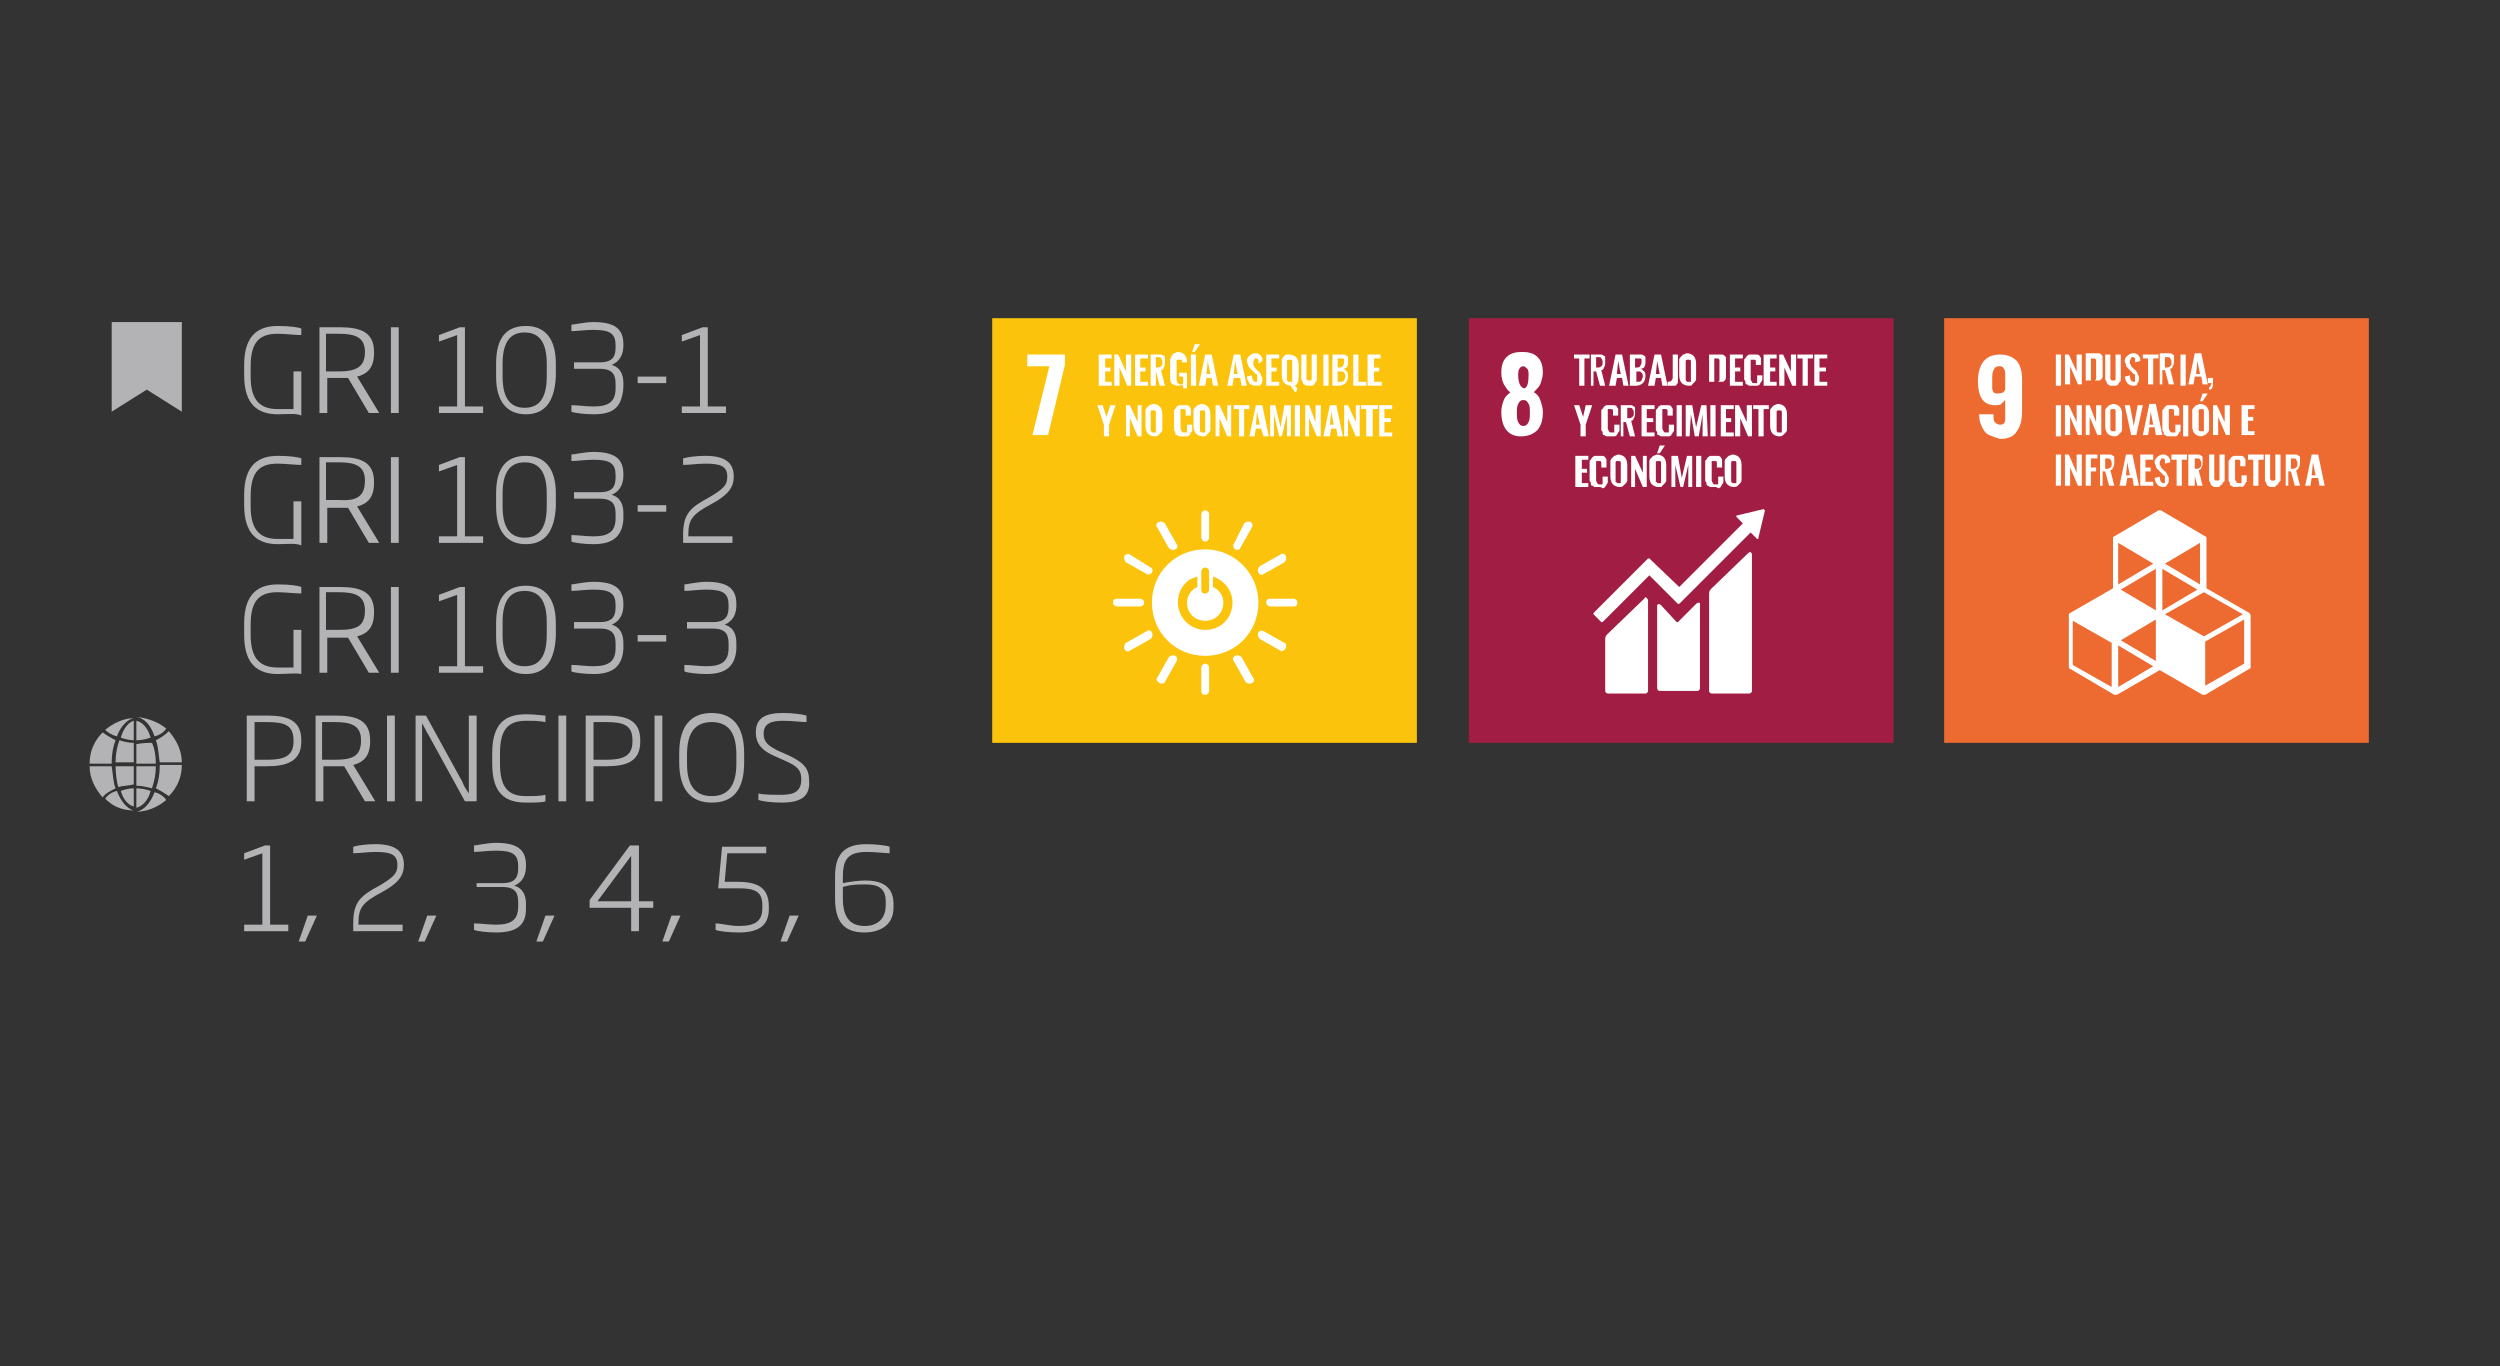 <?xml version="1.0" encoding="utf-8"?>
<!-- Generator: Adobe Illustrator 24.2.3, SVG Export Plug-In . SVG Version: 6.00 Build 0)  -->
<svg version="1.1" xmlns="http://www.w3.org/2000/svg" xmlns:xlink="http://www.w3.org/1999/xlink" x="0px" y="0px"
	 viewBox="0 0 192.5 105.2" style="enable-background:new 0 0 192.5 105.2;" xml:space="preserve">
<rect x="0" y="0" width="192.5" height="105.2" fill="#333333" stroke="none"/>
<style type="text/css">
	.st0{fill:#B3B3B5;}
	.st1{clip-path:url(#SVGID_2_);fill:#B3B3B5;}
	.st2{fill:#FBC30C;}
	.st3{fill:#ED6A30;}
	.st4{clip-path:url(#SVGID_4_);fill:#FFFFFF;}
	.st5{fill:#FFFFFF;}
	.st6{clip-path:url(#SVGID_6_);fill:#FFFFFF;}
	.st7{clip-path:url(#SVGID_8_);fill:#FFFFFF;}
	.st8{clip-path:url(#SVGID_10_);fill:#FFFFFF;}
	.st9{clip-path:url(#SVGID_12_);fill:#FFFFFF;}
	.st10{clip-path:url(#SVGID_14_);fill:#FFFFFF;}
	.st11{clip-path:url(#SVGID_16_);fill:#FFFFFF;}
	.st12{clip-path:url(#SVGID_18_);fill:#FFFFFF;}
	.st13{clip-path:url(#SVGID_20_);fill:#FFFFFF;}
	.st14{clip-path:url(#SVGID_22_);fill:#FFFFFF;}
	.st15{clip-path:url(#SVGID_24_);fill:#FFFFFF;}
	.st16{clip-path:url(#SVGID_26_);fill:#FFFFFF;}
	.st17{clip-path:url(#SVGID_28_);fill:#FFFFFF;}
	.st18{clip-path:url(#SVGID_30_);fill:#FFFFFF;}
	.st19{clip-path:url(#SVGID_32_);fill:#FFFFFF;}
	.st20{clip-path:url(#SVGID_34_);fill:#FFFFFF;}
	.st21{clip-path:url(#SVGID_36_);fill:#FFFFFF;}
	.st22{fill:#A21D43;}
	.st23{clip-path:url(#SVGID_38_);fill:#FFFFFF;}
	.st24{clip-path:url(#SVGID_40_);fill:#FFFFFF;}
	.st25{clip-path:url(#SVGID_42_);fill:#FFFFFF;}
	.st26{clip-path:url(#SVGID_44_);fill:#FFFFFF;}
	.st27{clip-path:url(#SVGID_46_);fill:#FFFFFF;}
	.st28{clip-path:url(#SVGID_48_);fill:#FFFFFF;}
	.st29{clip-path:url(#SVGID_50_);fill:#FFFFFF;}
	.st30{clip-path:url(#SVGID_52_);fill:#FFFFFF;}
	.st31{clip-path:url(#SVGID_54_);fill:#FFFFFF;}
	.st32{clip-path:url(#SVGID_56_);fill:#FFFFFF;}
	.st33{clip-path:url(#SVGID_58_);fill:#FFFFFF;}
</style>
<g id="Capa_2">
</g>
<g id="Capa_1">
	<g>
		<path class="st0" d="M21.4,31.9c-1.5,0-2.6-0.7-2.6-3v-0.8c0-2.4,1.2-3,2.6-3c0.9,0,1.6,0.1,1.8,0.2v0.5c-0.4,0-1.3-0.1-1.8-0.1
			c-1.3,0-2.1,0.5-2.1,2.5v0.8c0,1.9,0.8,2.5,2.1,2.5c0.4,0,0.8,0,1.2,0v-2.9h0.6v3.4C22.8,31.8,22.1,31.9,21.4,31.9z"/>
		<path class="st0" d="M28.4,31.8l-1.6-2.7c-0.2,0-0.4,0-0.6,0c-0.3,0-0.7,0-1,0v2.7h-0.6v-6.6c0.6,0,1,0,1.6,0
			c1.6,0,2.6,0.4,2.6,1.9v0.1c0,1.1-0.5,1.6-1.3,1.8l1.7,2.8H28.4z M28.1,27.1c0-1.1-0.7-1.4-2-1.4c-0.3,0-0.7,0-1,0v2.9
			c0.3,0,0.6,0,1,0C27.5,28.6,28.1,28.2,28.1,27.1L28.1,27.1z"/>
		<path class="st0" d="M30.1,31.8v-6.6h0.6v6.6H30.1z"/>
		<path class="st0" d="M33.8,31.8v-0.5l1.4,0v-5.5l-1.4,0.5v-0.5l1.6-0.6h0.4v6.1l1.4,0v0.5H33.8z"/>
		<path class="st0" d="M40.5,31.9c-1.4,0-2.3-0.9-2.3-2.9v-1c0-2,0.8-2.9,2.3-2.9c1.4,0,2.3,0.9,2.3,2.9v1
			C42.7,31,41.9,31.9,40.5,31.9z M42.1,28c0-1.8-0.7-2.4-1.7-2.4c-1,0-1.7,0.6-1.7,2.4v1c0,1.8,0.7,2.4,1.7,2.4c1,0,1.7-0.6,1.7-2.4
			V28z"/>
		<path class="st0" d="M45.7,31.9c-0.7,0-1.5-0.1-1.7-0.2v-0.5c0.5,0,1.1,0.1,1.7,0.1c1.2,0,1.7-0.4,1.7-1.4v-0.3
			c0-0.6-0.1-1.2-1.2-1.2h-2v-0.5h2c1.1,0,1.2-0.6,1.2-1.2v-0.1c0-0.9-0.4-1.2-1.7-1.2c-0.6,0-1.3,0.1-1.7,0.1v-0.5
			c0.2,0,1-0.2,1.7-0.2c1.6,0,2.3,0.5,2.3,1.7v0.1c0,0.6-0.2,1.2-0.9,1.5c0.7,0.2,0.9,0.8,0.9,1.4v0.3
			C47.9,31.4,47.2,31.9,45.7,31.9z"/>
		<path class="st0" d="M49.1,29.5V29h2.2v0.5H49.1z"/>
		<path class="st0" d="M52.5,31.8v-0.5l1.4,0v-5.5l-1.4,0.5v-0.5l1.6-0.6h0.4v6.1l1.4,0v0.5H52.5z"/>
	</g>
	<g>
		<path class="st0" d="M21.4,41.9c-1.5,0-2.6-0.7-2.6-3v-0.8c0-2.4,1.2-3,2.6-3c0.9,0,1.6,0.1,1.8,0.2v0.5c-0.4,0-1.3-0.1-1.8-0.1
			c-1.3,0-2.1,0.5-2.1,2.5v0.8c0,1.9,0.8,2.5,2.1,2.5c0.4,0,0.8,0,1.2,0v-2.9h0.6v3.4C22.8,41.8,22.1,41.9,21.4,41.9z"/>
		<path class="st0" d="M28.4,41.8l-1.6-2.7c-0.2,0-0.4,0-0.6,0c-0.3,0-0.7,0-1,0v2.7h-0.6v-6.6c0.6,0,1,0,1.6,0
			c1.6,0,2.6,0.4,2.6,1.9v0.1c0,1.1-0.5,1.6-1.3,1.8l1.7,2.8H28.4z M28.1,37c0-1.1-0.7-1.4-2-1.4c-0.3,0-0.7,0-1,0v2.9
			c0.3,0,0.6,0,1,0C27.5,38.6,28.1,38.2,28.1,37L28.1,37z"/>
		<path class="st0" d="M30.1,41.8v-6.6h0.6v6.6H30.1z"/>
		<path class="st0" d="M33.8,41.8v-0.5l1.4,0v-5.5l-1.4,0.5v-0.5l1.6-0.6h0.4v6.1l1.4,0v0.5H33.8z"/>
		<path class="st0" d="M40.5,41.9c-1.4,0-2.3-0.9-2.3-2.9v-1c0-2,0.8-2.9,2.3-2.9c1.4,0,2.3,0.9,2.3,2.9v1
			C42.7,41,41.9,41.9,40.5,41.9z M42.1,38c0-1.8-0.7-2.4-1.7-2.4c-1,0-1.7,0.6-1.7,2.4v1c0,1.8,0.7,2.4,1.7,2.4c1,0,1.7-0.6,1.7-2.4
			V38z"/>
		<path class="st0" d="M45.7,41.9c-0.7,0-1.5-0.1-1.7-0.2v-0.5c0.5,0,1.1,0.1,1.7,0.1c1.2,0,1.7-0.4,1.7-1.4v-0.3
			c0-0.6-0.1-1.2-1.2-1.2h-2v-0.5h2c1.1,0,1.2-0.6,1.2-1.2v-0.1c0-0.9-0.4-1.2-1.7-1.2c-0.6,0-1.3,0.1-1.7,0.1v-0.5
			c0.2,0,1-0.2,1.7-0.2c1.6,0,2.3,0.5,2.3,1.7v0.1c0,0.6-0.2,1.2-0.9,1.5c0.7,0.2,0.9,0.8,0.9,1.4V40C47.9,41.3,47.2,41.9,45.7,41.9
			z"/>
		<path class="st0" d="M49.1,39.4v-0.5h2.2v0.5H49.1z"/>
		<path class="st0" d="M52.6,41.8v-0.6c0-1.6,0.5-2.1,2-2.9c1.2-0.7,1.4-1,1.4-1.6c0-0.8-0.5-1-1.7-1c-0.6,0-1.2,0.1-1.7,0.1v-0.5
			c0.3-0.1,1-0.2,1.7-0.2c1.5,0,2.2,0.5,2.2,1.6c0,0.8-0.4,1.4-1.7,2.1c-1.5,0.8-1.8,1.2-1.8,2.4v0.1h3.4v0.5H52.6z"/>
	</g>
	<g>
		<path class="st0" d="M21.4,51.9c-1.5,0-2.6-0.7-2.6-3V48c0-2.4,1.2-3,2.6-3c0.9,0,1.6,0.1,1.8,0.2v0.5c-0.4,0-1.3-0.1-1.8-0.1
			c-1.3,0-2.1,0.5-2.1,2.5v0.8c0,1.9,0.8,2.5,2.1,2.5c0.4,0,0.8,0,1.2,0v-2.9h0.6v3.4C22.8,51.8,22.1,51.9,21.4,51.9z"/>
		<path class="st0" d="M28.4,51.8l-1.6-2.7c-0.2,0-0.4,0-0.6,0c-0.3,0-0.7,0-1,0v2.7h-0.6v-6.6c0.6,0,1,0,1.6,0
			c1.6,0,2.6,0.4,2.6,1.9v0.1c0,1.1-0.5,1.6-1.3,1.8l1.7,2.8H28.4z M28.1,47c0-1.1-0.7-1.4-2-1.4c-0.3,0-0.7,0-1,0v2.9
			c0.3,0,0.6,0,1,0C27.5,48.5,28.1,48.2,28.1,47L28.1,47z"/>
		<path class="st0" d="M30.1,51.8v-6.6h0.6v6.6H30.1z"/>
		<path class="st0" d="M33.8,51.8v-0.5l1.4,0v-5.5l-1.4,0.5v-0.5l1.6-0.6h0.4v6.1l1.4,0v0.5H33.8z"/>
		<path class="st0" d="M40.5,51.9c-1.4,0-2.3-0.9-2.3-2.9v-1c0-2,0.8-2.9,2.3-2.9c1.4,0,2.3,0.9,2.3,2.9v1
			C42.7,51,41.9,51.9,40.5,51.9z M42.1,47.9c0-1.8-0.7-2.4-1.7-2.4c-1,0-1.7,0.6-1.7,2.4v1c0,1.8,0.7,2.4,1.7,2.4
			c1,0,1.7-0.6,1.7-2.4V47.9z"/>
		<path class="st0" d="M45.7,51.9c-0.7,0-1.5-0.1-1.7-0.2v-0.5c0.5,0,1.1,0.1,1.7,0.1c1.2,0,1.7-0.4,1.7-1.4v-0.3
			c0-0.6-0.1-1.2-1.2-1.2h-2v-0.5h2c1.1,0,1.2-0.6,1.2-1.2v-0.1c0-0.9-0.4-1.2-1.7-1.2c-0.6,0-1.3,0.1-1.7,0.1v-0.5
			c0.2,0,1-0.2,1.7-0.2c1.6,0,2.3,0.5,2.3,1.7v0.1c0,0.6-0.2,1.2-0.9,1.5c0.7,0.2,0.9,0.8,0.9,1.4V50C47.9,51.3,47.2,51.9,45.7,51.9
			z"/>
		<path class="st0" d="M49.1,49.4v-0.5h2.2v0.5H49.1z"/>
		<path class="st0" d="M54.4,51.9c-0.7,0-1.5-0.1-1.7-0.2v-0.5c0.5,0,1.1,0.1,1.7,0.1c1.2,0,1.7-0.4,1.7-1.4v-0.3
			c0-0.6-0.1-1.2-1.2-1.2h-2v-0.5h2c1.1,0,1.2-0.6,1.2-1.2v-0.1c0-0.9-0.4-1.2-1.7-1.2c-0.6,0-1.3,0.1-1.7,0.1v-0.5
			c0.2,0,1-0.2,1.7-0.2c1.6,0,2.3,0.5,2.3,1.7v0.1c0,0.6-0.2,1.2-0.9,1.5c0.7,0.2,0.9,0.8,0.9,1.4V50C56.6,51.3,55.9,51.9,54.4,51.9
			z"/>
	</g>
	<g>
		<path class="st0" d="M20.6,59c-0.3,0-0.6,0-1,0v2.7H19v-6.6c0.5,0,1,0,1.6,0c1.6,0,2.6,0.4,2.6,1.9v0.1C23.2,58.6,22.1,59,20.6,59
			z M22.6,57c0-1.1-0.6-1.4-2-1.4c-0.4,0-0.7,0-1,0v2.9c0.4,0,0.7,0,1,0c1.3,0,2-0.3,2-1.4V57z"/>
		<path class="st0" d="M28.1,61.7L26.5,59c-0.2,0-0.4,0-0.6,0c-0.3,0-0.7,0-1,0v2.7h-0.6v-6.6c0.6,0,1,0,1.6,0
			c1.6,0,2.6,0.4,2.6,1.9v0.1c0,1.1-0.5,1.6-1.3,1.8l1.7,2.8H28.1z M27.8,57c0-1.1-0.7-1.4-2-1.4c-0.3,0-0.7,0-1,0v2.9
			c0.3,0,0.6,0,1,0C27.2,58.5,27.8,58.2,27.8,57L27.8,57z"/>
		<path class="st0" d="M29.8,61.7v-6.6h0.6v6.6H29.8z"/>
		<path class="st0" d="M35.8,61.7L33,56.6c-0.2-0.3-0.3-0.6-0.5-0.9h0c0,0.4,0,0.8,0,1.1v4.9H32v-6.6h0.8l2.8,5.1
			c0.1,0.3,0.3,0.6,0.5,0.9h0c0-0.4,0-0.8,0-1.2v-4.8h0.6v6.6H35.8z"/>
		<path class="st0" d="M40.5,61.8c-1.6,0-2.6-0.7-2.6-3V58c0-2.3,1-3,2.6-3c0.7,0,1.3,0.1,1.5,0.1v0.5c-0.5-0.1-1-0.1-1.5-0.1
			c-1.4,0-2,0.7-2,2.5v0.8c0,1.8,0.6,2.5,2,2.5c0.6,0,1.1,0,1.5-0.1v0.5C41.8,61.8,41.1,61.8,40.5,61.8z"/>
		<path class="st0" d="M43,61.7v-6.6h0.6v6.6H43z"/>
		<path class="st0" d="M46.7,59c-0.3,0-0.6,0-1,0v2.7h-0.6v-6.6c0.5,0,1,0,1.6,0c1.6,0,2.6,0.4,2.6,1.9v0.1
			C49.3,58.6,48.3,59,46.7,59z M48.7,57c0-1.1-0.6-1.4-2-1.4c-0.4,0-0.7,0-1,0v2.9c0.4,0,0.7,0,1,0c1.3,0,2-0.3,2-1.4V57z"/>
		<path class="st0" d="M50.4,61.7v-6.6H51v6.6H50.4z"/>
		<path class="st0" d="M54.8,61.8c-1.6,0-2.5-1-2.5-3.1v-0.7c0-2.1,0.9-3.1,2.5-3.1c1.6,0,2.5,1,2.5,3.1v0.7
			C57.3,60.9,56.4,61.8,54.8,61.8z M56.7,58.1c0-1.9-0.8-2.5-1.9-2.5c-1.1,0-1.9,0.6-1.9,2.5v0.7c0,1.9,0.8,2.5,1.9,2.5
			s1.9-0.6,1.9-2.5V58.1z"/>
		<path class="st0" d="M60.2,61.8c-0.8,0-1.5-0.1-1.8-0.2v-0.5c0.4,0.1,1.1,0.1,1.8,0.1c1,0,1.5-0.3,1.5-1.2c0-0.7-0.3-1-1.2-1.4
			l-0.9-0.4c-0.9-0.4-1.4-0.9-1.4-1.8c0-1.1,0.7-1.5,2.1-1.5c0.7,0,1.5,0.1,1.8,0.2v0.5c-0.4,0-1.1-0.1-1.8-0.1
			c-0.9,0-1.5,0.2-1.5,1c0,0.6,0.3,0.9,1.1,1.3l0.9,0.4c1,0.5,1.5,0.9,1.5,1.9C62.4,61.3,61.7,61.8,60.2,61.8z"/>
	</g>
	<g>
		<path class="st0" d="M18.8,71.7v-0.5l1.4,0v-5.5l-1.4,0.5v-0.5l1.6-0.6h0.4v6.1l1.4,0v0.5H18.8z"/>
		<path class="st0" d="M23.5,72.5H23l0.7-2h0.7L23.5,72.5z"/>
		<path class="st0" d="M27.2,71.7v-0.6c0-1.6,0.5-2.1,2-2.9c1.2-0.7,1.4-1,1.4-1.6c0-0.8-0.5-1-1.7-1c-0.6,0-1.2,0.1-1.7,0.1v-0.5
			c0.3-0.1,1-0.2,1.7-0.2c1.5,0,2.2,0.5,2.2,1.6c0,0.8-0.4,1.4-1.7,2.1c-1.5,0.8-1.8,1.2-1.8,2.4v0.1h3.4v0.5H27.2z"/>
		<path class="st0" d="M32.7,72.5h-0.5l0.7-2h0.7L32.7,72.5z"/>
		<path class="st0" d="M38.2,71.8c-0.7,0-1.5-0.1-1.7-0.2v-0.5c0.5,0,1.1,0.1,1.7,0.1c1.2,0,1.7-0.4,1.7-1.4v-0.3
			c0-0.6-0.1-1.2-1.2-1.2h-2V68h2c1.1,0,1.2-0.6,1.2-1.2v-0.1c0-0.9-0.4-1.2-1.7-1.2c-0.6,0-1.3,0.1-1.7,0.1v-0.5
			c0.2,0,1-0.2,1.7-0.2c1.6,0,2.3,0.5,2.3,1.7v0.1c0,0.6-0.2,1.2-0.9,1.5c0.7,0.2,0.9,0.8,0.9,1.4V70C40.5,71.3,39.7,71.8,38.2,71.8
			z"/>
		<path class="st0" d="M41.8,72.5h-0.5l0.7-2h0.7L41.8,72.5z"/>
		<path class="st0" d="M49.2,69.9v1.8h-0.6v-1.8h-3.2v-0.6l3.1-4.2h0.7v4.3h1.1v0.5H49.2z M48.6,65.9L46,69.4h2.6V65.9z"/>
		<path class="st0" d="M51.5,72.5h-0.5l0.7-2h0.7L51.5,72.5z"/>
		<path class="st0" d="M56.9,71.8c-0.8,0-1.6-0.1-1.8-0.2v-0.5c0.4,0,1.1,0.2,1.8,0.2c1.3,0,1.8-0.4,1.8-1.4v-0.2
			c0-1-0.5-1.3-1.8-1.3h-1.6l0.3-3.2H59v0.5H56l-0.2,2.2h1c1.6,0,2.4,0.5,2.4,1.9v0.2C59.2,71.2,58.5,71.8,56.9,71.8z"/>
		<path class="st0" d="M60.6,72.5h-0.5l0.7-2h0.7L60.6,72.5z"/>
		<path class="st0" d="M66.6,71.8c-1.2,0-2.3-0.4-2.3-2.6v-1.7c0-1.6,0.6-2.5,2.4-2.5c0.7,0,1.6,0.1,1.8,0.2v0.5
			c-0.3,0-1.1-0.1-1.8-0.1c-1.6,0-1.8,0.8-1.8,2v0.4c0.5-0.1,1.2-0.2,1.7-0.2c1.1,0,2.2,0.3,2.2,1.8v0.3
			C68.8,71.4,67.5,71.8,66.6,71.8z M68.2,69.4c0-1.1-0.7-1.3-1.6-1.3c-0.4,0-1.1,0-1.7,0.2v0.9c0,1.6,0.7,2.1,1.7,2.1
			c0.9,0,1.6-0.5,1.6-1.6V69.4z"/>
	</g>
	<polygon class="st0" points="8.6,24.8 8.6,31.7 11.3,30 14,31.7 14,24.8 	"/>
	<g>
		<defs>
			<rect id="SVGID_1_" x="6.9" y="16.5" width="175.5" height="74.2"/>
		</defs>
		<clipPath id="SVGID_2_">
			<use xlink:href="#SVGID_1_"  style="overflow:visible;"/>
		</clipPath>
		<path class="st1" d="M8.9,58.7h1.4v-1.5c-0.4,0-0.8-0.1-1.1-0.2C9,57.5,8.9,58.1,8.9,58.7"/>
		<path class="st1" d="M10.3,55.5c-0.4,0.1-0.8,0.6-1,1.3c0.3,0.1,0.7,0.2,1,0.2V55.5z"/>
		<path class="st1" d="M9,56.7c0.3-0.8,0.8-1.3,1.3-1.4v0c-0.8,0-1.6,0.4-2.2,0.9C8.3,56.4,8.6,56.6,9,56.7"/>
		<path class="st1" d="M10.3,60.4V59H8.9c0,0.6,0.1,1.2,0.2,1.6C9.5,60.5,9.9,60.5,10.3,60.4"/>
		<path class="st1" d="M10.5,55.5V57c0.4,0,0.8-0.1,1.1-0.2C11.4,56.1,11,55.6,10.5,55.5"/>
		<path class="st1" d="M10.3,62.1v-1.4c-0.4,0-0.7,0.1-1,0.2C9.5,61.6,9.9,62,10.3,62.1"/>
		<path class="st1" d="M12,59h-1.5v1.5c0.4,0,0.8,0.1,1.2,0.2C11.9,60.1,12,59.6,12,59"/>
		<path class="st1" d="M10.5,62.2c0.4-0.1,0.9-0.5,1.1-1.3c-0.3-0.1-0.7-0.2-1.1-0.2V62.2z"/>
		<path class="st1" d="M10.5,55.2L10.5,55.2c0.6,0.1,1.1,0.6,1.4,1.5c0.4-0.1,0.7-0.3,0.9-0.6C12.2,55.6,11.4,55.3,10.5,55.2"/>
		<path class="st1" d="M12.3,59c0,0.6-0.1,1.2-0.3,1.7c0.4,0.2,0.7,0.4,1,0.6c0.6-0.6,1-1.4,1-2.4H12.3z"/>
		<path class="st1" d="M12,57c0.2,0.5,0.2,1.1,0.3,1.7H14c0-0.9-0.4-1.7-1-2.4C12.7,56.6,12.4,56.8,12,57"/>
		<path class="st1" d="M8.9,60.7c-0.2-0.5-0.2-1.1-0.3-1.7H6.9c0,0.9,0.4,1.7,1,2.4C8.1,61.1,8.5,60.9,8.9,60.7"/>
		<path class="st1" d="M10.3,62.4L10.3,62.4c-0.5-0.1-1-0.7-1.3-1.5c-0.4,0.1-0.7,0.3-0.9,0.6C8.7,62.1,9.4,62.4,10.3,62.4"/>
		<path class="st1" d="M11.9,61c-0.3,0.8-0.8,1.4-1.4,1.5v0c0.9,0,1.7-0.4,2.3-0.9C12.6,61.3,12.3,61.1,11.9,61"/>
		<path class="st1" d="M10.5,57.3v1.5H12c0-0.6-0.1-1.2-0.3-1.6C11.4,57.2,11,57.2,10.5,57.3"/>
		<path class="st1" d="M8.6,58.7c0-0.6,0.1-1.2,0.3-1.7c-0.4-0.2-0.7-0.4-1-0.6c-0.6,0.6-1,1.4-1,2.4H8.6z"/>
	</g>
	<rect x="76.4" y="24.5" class="st2" width="32.7" height="32.7"/>
	<rect x="149.7" y="24.5" class="st3" width="32.7" height="32.7"/>
	<g>
		<defs>
			<rect id="SVGID_3_" x="6.9" y="16.5" width="175.5" height="74.2"/>
		</defs>
		<clipPath id="SVGID_4_">
			<use xlink:href="#SVGID_3_"  style="overflow:visible;"/>
		</clipPath>
		<path class="st4" d="M154.4,30v-1c0-0.3,0-0.5-0.1-0.6c-0.1-0.2-0.2-0.2-0.4-0.2c-0.2,0-0.3,0.1-0.4,0.3c-0.1,0.2-0.1,0.4-0.1,0.8
			c0,0.3,0,0.5,0,0.6c0,0.1,0.1,0.3,0.1,0.3c0.1,0.1,0.2,0.1,0.3,0.1C154.2,30.3,154.3,30.2,154.4,30 M152.8,33.2
			c-0.2-0.3-0.4-0.7-0.4-1.2v-0.1h1.1c0,0.3,0,0.5,0.1,0.6c0.1,0.1,0.2,0.2,0.4,0.2c0.1,0,0.2,0,0.3-0.1c0.1-0.1,0.1-0.2,0.1-0.4
			c0-0.2,0-0.4,0-0.8v-0.6c-0.1,0.1-0.2,0.2-0.3,0.3s-0.3,0.1-0.5,0.1c-0.5,0-0.8-0.2-1-0.5s-0.3-0.8-0.3-1.3c0-1.4,0.6-2.1,1.7-2.1
			c0.6,0,1,0.2,1.3,0.5c0.3,0.4,0.4,0.8,0.4,1.5v2.3c0,0.7-0.1,1.2-0.4,1.6c-0.2,0.4-0.7,0.6-1.3,0.6
			C153.4,33.6,153,33.5,152.8,33.2"/>
	</g>
	<rect x="158.3" y="27.3" class="st5" width="0.4" height="2.4"/>
	<polygon class="st5" points="159,29.6 159,27.3 159.3,27.3 159.9,28.6 159.9,27.3 160.3,27.3 160.3,29.6 160,29.6 159.4,28.2 
		159.4,29.6 	"/>
	<g>
		<defs>
			<rect id="SVGID_5_" x="6.9" y="16.5" width="175.5" height="74.2"/>
		</defs>
		<clipPath id="SVGID_6_">
			<use xlink:href="#SVGID_5_"  style="overflow:visible;"/>
		</clipPath>
		<path class="st6" d="M161,29.3h0.1c0,0,0.1,0,0.1,0c0,0,0.1,0,0.1,0c0,0,0,0,0.1-0.1c0,0,0,0,0-0.1c0,0,0-0.1,0-0.1
			c0,0,0-0.1,0-0.1c0,0,0-0.1,0-0.1V28c0-0.1,0-0.1,0-0.1c0,0,0-0.1,0-0.1c0,0,0-0.1,0-0.1c0,0,0,0-0.1-0.1c0,0-0.1,0-0.1,0
			c0,0-0.1,0-0.1,0H161V29.3z M160.6,29.6v-2.4h0.6c0.1,0,0.3,0,0.4,0c0.1,0,0.2,0.1,0.2,0.1c0.1,0.1,0.1,0.1,0.1,0.2
			c0,0.1,0,0.2,0,0.3v0.9c0,0.1,0,0.3,0,0.3c0,0.1-0.1,0.2-0.1,0.2c-0.1,0.1-0.1,0.1-0.2,0.1c-0.1,0-0.2,0-0.3,0H160.6z"/>
		<path class="st6" d="M162.8,29.7c-0.1,0-0.2,0-0.3,0c-0.1,0-0.1-0.1-0.2-0.1c0,0-0.1-0.1-0.1-0.2c0-0.1-0.1-0.1-0.1-0.2
			c0-0.1,0-0.2,0-0.3v-1.6h0.4v1.6c0,0.1,0,0.1,0,0.1c0,0,0,0.1,0,0.1c0,0,0,0.1,0,0.1c0,0,0,0,0.1,0.1c0,0,0.1,0,0.1,0
			c0,0,0.1,0,0.1,0c0,0,0.1,0,0.1-0.1c0,0,0-0.1,0-0.1c0,0,0-0.1,0-0.1c0,0,0-0.1,0-0.1v-1.6h0.4v1.6c0,0.1,0,0.2,0,0.3
			c0,0.1,0,0.2-0.1,0.2c0,0.1-0.1,0.1-0.1,0.2c0,0-0.1,0.1-0.2,0.1C163,29.7,162.9,29.7,162.8,29.7"/>
		<path class="st6" d="M164.3,29.7c-0.4,0-0.6-0.2-0.7-0.7l0.4-0.1c0,0.3,0.1,0.5,0.3,0.5c0.1,0,0.1,0,0.1-0.1c0,0,0-0.1,0-0.2
			c0-0.1,0-0.1,0-0.2c0-0.1-0.1-0.1-0.1-0.1c0,0-0.1-0.1-0.1-0.1l-0.3-0.3c-0.1-0.1-0.2-0.2-0.2-0.3c0-0.1-0.1-0.2-0.1-0.3
			c0-0.2,0.1-0.3,0.2-0.4c0.1-0.1,0.3-0.2,0.4-0.2c0.1,0,0.2,0,0.2,0c0.1,0,0.1,0.1,0.2,0.1c0,0,0.1,0.1,0.1,0.1
			c0,0.1,0.1,0.1,0.1,0.2c0,0.1,0,0.1,0,0.2l-0.4,0.1c0,0,0-0.1,0-0.1c0,0,0-0.1,0-0.1c0,0,0-0.1,0-0.1c0,0,0,0-0.1-0.1
			c0,0-0.1,0-0.1,0c-0.1,0-0.1,0-0.1,0.1c0,0-0.1,0.1-0.1,0.2c0,0.1,0,0.1,0,0.2c0,0,0.1,0.1,0.1,0.2l0.3,0.3c0.1,0,0.1,0.1,0.1,0.1
			c0,0,0.1,0.1,0.1,0.2c0,0.1,0.1,0.1,0.1,0.2c0,0.1,0,0.1,0,0.2c0,0.2-0.1,0.3-0.2,0.4C164.7,29.6,164.5,29.7,164.3,29.7"/>
	</g>
	<polygon class="st5" points="165.4,29.6 165.4,27.6 165,27.6 165,27.3 166.2,27.3 166.2,27.6 165.8,27.6 165.8,29.6 	"/>
	<g>
		<defs>
			<rect id="SVGID_7_" x="6.9" y="16.5" width="175.5" height="74.2"/>
		</defs>
		<clipPath id="SVGID_8_">
			<use xlink:href="#SVGID_7_"  style="overflow:visible;"/>
		</clipPath>
		<path class="st7" d="M166.7,28.3h0.1c0.1,0,0.2,0,0.3-0.1c0.1-0.1,0.1-0.1,0.1-0.3c0-0.1,0-0.2-0.1-0.3c0-0.1-0.1-0.1-0.3-0.1
			h-0.1V28.3z M166.3,29.6v-2.4h0.5c0.1,0,0.2,0,0.3,0c0.1,0,0.2,0.1,0.2,0.1c0.1,0,0.1,0.1,0.1,0.2c0,0.1,0,0.2,0,0.3
			c0,0.1,0,0.3-0.1,0.4c0,0.1-0.1,0.2-0.2,0.2l0.3,1.2h-0.4l-0.3-1.1h-0.2v1.1H166.3z"/>
	</g>
	<rect x="167.9" y="27.3" class="st5" width="0.4" height="2.4"/>
	<path class="st5" d="M169.1,28.8h0.3l-0.2-1L169.1,28.8z M168.5,29.6l0.5-2.4h0.5l0.5,2.4h-0.4l-0.1-0.6H169l-0.1,0.6H168.5z"/>
	<g>
		<defs>
			<rect id="SVGID_9_" x="6.9" y="16.5" width="175.5" height="74.2"/>
		</defs>
		<clipPath id="SVGID_10_">
			<use xlink:href="#SVGID_9_"  style="overflow:visible;"/>
		</clipPath>
		<path class="st8" d="M170.1,30l0-0.2c0.1,0,0.1,0,0.1-0.1c0,0,0.1-0.1,0.1-0.2H170v-0.4h0.4v0.4C170.4,29.9,170.3,30,170.1,30"/>
	</g>
	<rect x="158.3" y="31.2" class="st5" width="0.4" height="2.4"/>
	<polygon class="st5" points="159,33.5 159,31.2 159.3,31.2 159.9,32.5 159.9,31.2 160.3,31.2 160.3,33.5 160,33.5 159.4,32.1 
		159.4,33.5 	"/>
	<polygon class="st5" points="160.6,33.5 160.6,31.2 160.9,31.2 161.4,32.5 161.4,31.2 161.8,31.2 161.8,33.5 161.5,33.5 
		160.9,32.1 160.9,33.5 	"/>
	<g>
		<defs>
			<rect id="SVGID_11_" x="6.9" y="16.5" width="175.5" height="74.2"/>
		</defs>
		<clipPath id="SVGID_12_">
			<use xlink:href="#SVGID_11_"  style="overflow:visible;"/>
		</clipPath>
		<path class="st9" d="M162.6,33.2c0,0,0.1,0,0.1,0c0,0,0.1,0,0.1,0c0,0,0.1,0,0.1,0c0,0,0,0,0-0.1c0,0,0-0.1,0-0.1c0,0,0-0.1,0-0.1
			v-1.1c0-0.1,0-0.1,0-0.1c0,0,0-0.1,0-0.1c0,0,0-0.1-0.1-0.1c0,0-0.1,0-0.1,0c-0.1,0-0.1,0-0.1,0c0,0-0.1,0-0.1,0.1
			c0,0,0,0.1,0,0.1c0,0,0,0.1,0,0.1v1.1c0,0,0,0.1,0,0.1c0,0,0,0.1,0,0.1C162.5,33.1,162.6,33.2,162.6,33.2
			C162.6,33.2,162.6,33.2,162.6,33.2 M162.8,33.6c-0.2,0-0.4-0.1-0.5-0.2c-0.1-0.1-0.2-0.3-0.2-0.6v-0.9c0-0.1,0-0.2,0-0.3
			c0-0.1,0.1-0.2,0.1-0.2c0.1-0.1,0.1-0.1,0.2-0.2c0.1,0,0.2-0.1,0.3-0.1c0.2,0,0.4,0.1,0.5,0.2c0.1,0.1,0.2,0.3,0.2,0.6v0.9
			c0,0.1,0,0.2,0,0.3c0,0.1-0.1,0.2-0.1,0.2c-0.1,0.1-0.1,0.1-0.2,0.2S162.9,33.6,162.8,33.6"/>
	</g>
	<polygon class="st5" points="164.1,33.5 163.6,31.2 164,31.2 164.3,32.8 164.6,31.2 165,31.2 164.5,33.5 	"/>
	<path class="st5" d="M165.5,32.7h0.3l-0.2-1L165.5,32.7z M165,33.5l0.5-2.4h0.5l0.5,2.4H166l-0.1-0.6h-0.4l-0.1,0.6H165z"/>
	<g>
		<defs>
			<rect id="SVGID_13_" x="6.9" y="16.5" width="175.5" height="74.2"/>
		</defs>
		<clipPath id="SVGID_14_">
			<use xlink:href="#SVGID_13_"  style="overflow:visible;"/>
		</clipPath>
		<path class="st10" d="M167.2,33.6c-0.1,0-0.2,0-0.3,0c-0.1,0-0.1-0.1-0.2-0.1c-0.1,0-0.1-0.1-0.1-0.2c0-0.1-0.1-0.1-0.1-0.2
			c0-0.1,0-0.2,0-0.3v-0.8c0-0.1,0-0.2,0-0.3c0-0.1,0-0.2,0.1-0.2c0-0.1,0.1-0.1,0.1-0.2c0.1,0,0.1-0.1,0.2-0.1c0.1,0,0.2,0,0.3,0
			c0.1,0,0.2,0,0.3,0c0.1,0,0.2,0.1,0.2,0.1c0,0.1,0.1,0.1,0.1,0.2c0,0.1,0,0.2,0,0.3V32h-0.4v-0.2c0-0.1,0-0.2,0-0.2
			c0-0.1-0.1-0.1-0.2-0.1h0c0,0-0.1,0-0.1,0s0,0-0.1,0c0,0,0,0,0,0.1c0,0,0,0,0,0.1c0,0,0,0.1,0,0.1c0,0,0,0.1,0,0.1v1
			c0,0.1,0,0.2,0.1,0.3c0,0.1,0.1,0.1,0.2,0.1c0,0,0.1,0,0.1,0c0,0,0,0,0.1,0c0,0,0,0,0,0c0,0,0,0,0-0.1c0,0,0,0,0-0.1
			c0,0,0-0.1,0-0.1c0,0,0-0.1,0-0.1v-0.2h0.4v0.2c0,0.1,0,0.2,0,0.2c0,0.1,0,0.1-0.1,0.2c0,0.1-0.1,0.1-0.1,0.2c0,0-0.1,0.1-0.2,0.1
			C167.4,33.6,167.3,33.6,167.2,33.6"/>
	</g>
	<rect x="168.1" y="31.2" class="st5" width="0.4" height="2.4"/>
	<g>
		<defs>
			<rect id="SVGID_15_" x="6.9" y="16.5" width="175.5" height="74.2"/>
		</defs>
		<clipPath id="SVGID_16_">
			<use xlink:href="#SVGID_15_"  style="overflow:visible;"/>
		</clipPath>
		<path class="st11" d="M169.4,30.9l0.2-0.6h0.4l-0.4,0.6H169.4z M169.4,33.2c0,0,0.1,0,0.1,0c0,0,0.1,0,0.1,0c0,0,0.1,0,0.1,0
			c0,0,0,0,0-0.1c0,0,0-0.1,0-0.1c0,0,0-0.1,0-0.1v-1.1c0-0.1,0-0.1,0-0.1c0,0,0-0.1,0-0.1c0,0,0-0.1-0.1-0.1c0,0-0.1,0-0.1,0
			c-0.1,0-0.1,0-0.1,0c0,0-0.1,0-0.1,0.1c0,0,0,0.1,0,0.1c0,0,0,0.1,0,0.1v1.1c0,0,0,0.1,0,0.1c0,0,0,0.1,0,0.1
			C169.3,33.1,169.3,33.2,169.4,33.2C169.3,33.2,169.3,33.2,169.4,33.2 M169.5,33.6c-0.2,0-0.4-0.1-0.5-0.2
			c-0.1-0.1-0.2-0.3-0.2-0.6v-0.9c0-0.1,0-0.2,0-0.3c0-0.1,0.1-0.2,0.1-0.2c0.1-0.1,0.1-0.1,0.2-0.2c0.1,0,0.2-0.1,0.3-0.1
			c0.2,0,0.4,0.1,0.5,0.2c0.1,0.1,0.2,0.3,0.2,0.6v0.9c0,0.1,0,0.2,0,0.3c0,0.1-0.1,0.2-0.1,0.2c-0.1,0.1-0.1,0.1-0.2,0.2
			C169.7,33.5,169.6,33.6,169.5,33.6"/>
	</g>
	<polygon class="st5" points="170.4,33.5 170.4,31.2 170.7,31.2 171.3,32.5 171.3,31.2 171.7,31.2 171.7,33.5 171.4,33.5 
		170.8,32.1 170.8,33.5 	"/>
	<polygon class="st5" points="172.6,31.2 172.6,33.5 173.6,33.5 173.6,33.2 173.1,33.2 173.1,32.4 173.5,32.4 173.5,32.1 
		173.1,32.1 173.1,31.5 173.6,31.5 173.6,31.2 	"/>
	<rect x="158.3" y="35" class="st5" width="0.4" height="2.4"/>
	<polygon class="st5" points="159,37.4 159,35 159.3,35 159.9,36.4 159.9,35 160.3,35 160.3,37.4 160,37.4 159.4,36 159.4,37.4 	"/>
	<polygon class="st5" points="160.6,35 160.6,37.4 161,37.4 161,36.3 161.4,36.3 161.4,36 161,36 161,35.3 161.5,35.3 161.5,35 	"/>
	<g>
		<defs>
			<rect id="SVGID_17_" x="6.9" y="16.5" width="175.5" height="74.2"/>
		</defs>
		<clipPath id="SVGID_18_">
			<use xlink:href="#SVGID_17_"  style="overflow:visible;"/>
		</clipPath>
		<path class="st12" d="M162.1,36.1h0.1c0.1,0,0.2,0,0.3-0.1c0.1-0.1,0.1-0.1,0.1-0.3c0-0.1,0-0.2-0.1-0.3c0-0.1-0.1-0.1-0.3-0.1
			h-0.1V36.1z M161.7,37.4V35h0.5c0.1,0,0.2,0,0.3,0c0.1,0,0.2,0.1,0.2,0.1c0.1,0,0.1,0.1,0.1,0.2c0,0.1,0,0.2,0,0.3
			c0,0.1,0,0.3-0.1,0.4c0,0.1-0.1,0.2-0.2,0.2l0.3,1.2h-0.4l-0.3-1.1h-0.2v1.1H161.7z"/>
	</g>
	<path class="st5" d="M163.7,36.6h0.3l-0.2-1L163.7,36.6z M163.2,37.4l0.5-2.4h0.5l0.5,2.4h-0.4l-0.1-0.6h-0.4l-0.1,0.6H163.2z"/>
	<polygon class="st5" points="164.8,35 164.8,37.4 165.8,37.4 165.8,37.1 165.2,37.1 165.2,36.3 165.6,36.3 165.6,36 165.2,36 
		165.2,35.4 165.8,35.4 165.8,35 	"/>
	<g>
		<defs>
			<rect id="SVGID_19_" x="6.9" y="16.5" width="175.5" height="74.2"/>
		</defs>
		<clipPath id="SVGID_20_">
			<use xlink:href="#SVGID_19_"  style="overflow:visible;"/>
		</clipPath>
		<path class="st13" d="M166.6,37.5c-0.4,0-0.6-0.2-0.7-0.7l0.4-0.1c0,0.3,0.1,0.5,0.3,0.5c0.1,0,0.1,0,0.1-0.1c0,0,0-0.1,0-0.2
			c0-0.1,0-0.1,0-0.2c0-0.1-0.1-0.1-0.1-0.1c0,0-0.1-0.1-0.1-0.1l-0.3-0.3c-0.1-0.1-0.2-0.2-0.2-0.3c0-0.1-0.1-0.2-0.1-0.3
			c0-0.2,0.1-0.3,0.2-0.4c0.1-0.1,0.3-0.2,0.4-0.2c0.1,0,0.2,0,0.2,0c0.1,0,0.1,0.1,0.2,0.1c0,0,0.1,0.1,0.1,0.1
			c0,0.1,0.1,0.1,0.1,0.2c0,0.1,0,0.1,0,0.2l-0.4,0.1c0,0,0-0.1,0-0.1s0-0.1,0-0.1c0,0,0-0.1,0-0.1c0,0,0,0-0.1-0.1c0,0-0.1,0-0.1,0
			c-0.1,0-0.1,0-0.1,0.1c0,0-0.1,0.1-0.1,0.2c0,0.1,0,0.1,0,0.2c0,0,0.1,0.1,0.1,0.2l0.3,0.3c0.1,0,0.1,0.1,0.1,0.1
			c0,0,0.1,0.1,0.1,0.2c0,0.1,0.1,0.1,0.1,0.2c0,0.1,0,0.1,0,0.2c0,0.2-0.1,0.3-0.2,0.4C166.9,37.4,166.7,37.5,166.6,37.5"/>
	</g>
	<polygon class="st5" points="167.6,37.4 167.6,35.4 167.2,35.4 167.2,35 168.4,35 168.4,35.4 168,35.4 168,37.4 	"/>
	<g>
		<defs>
			<rect id="SVGID_21_" x="6.9" y="16.5" width="175.5" height="74.2"/>
		</defs>
		<clipPath id="SVGID_22_">
			<use xlink:href="#SVGID_21_"  style="overflow:visible;"/>
		</clipPath>
		<path class="st14" d="M169,36.1h0.1c0.1,0,0.2,0,0.3-0.1c0.1-0.1,0.1-0.1,0.1-0.3c0-0.1,0-0.2-0.1-0.3c0-0.1-0.1-0.1-0.3-0.1H169
			V36.1z M168.5,37.4V35h0.5c0.1,0,0.2,0,0.3,0c0.1,0,0.2,0.1,0.2,0.1c0.1,0,0.1,0.1,0.1,0.2c0,0.1,0,0.2,0,0.3c0,0.1,0,0.3-0.1,0.4
			c0,0.1-0.1,0.2-0.2,0.2l0.3,1.2h-0.4l-0.3-1.1H169v1.1H168.5z"/>
		<path class="st14" d="M170.8,37.5c-0.1,0-0.2,0-0.3,0c-0.1,0-0.1-0.1-0.2-0.1c0,0-0.1-0.1-0.1-0.2c0-0.1-0.1-0.1-0.1-0.2
			c0-0.1,0-0.2,0-0.3V35h0.4v1.6c0,0.1,0,0.1,0,0.1c0,0,0,0.1,0,0.1c0,0,0,0.1,0,0.1c0,0,0,0,0.1,0.1c0,0,0.1,0,0.1,0s0.1,0,0.1,0
			c0,0,0.1,0,0.1-0.1c0,0,0-0.1,0-0.1c0,0,0-0.1,0-0.1c0,0,0-0.1,0-0.1V35h0.4v1.6c0,0.1,0,0.2,0,0.3c0,0.1,0,0.2-0.1,0.2
			c0,0.1-0.1,0.1-0.1,0.2c0,0-0.1,0.1-0.2,0.1C171,37.4,170.9,37.5,170.8,37.5"/>
		<path class="st14" d="M172.3,37.5c-0.1,0-0.2,0-0.3,0c-0.1,0-0.1-0.1-0.2-0.1c-0.1,0-0.1-0.1-0.1-0.2c0-0.1-0.1-0.1-0.1-0.2
			c0-0.1,0-0.2,0-0.3v-0.8c0-0.1,0-0.2,0-0.3c0-0.1,0-0.2,0.1-0.2c0-0.1,0.1-0.1,0.1-0.2c0.1,0,0.1-0.1,0.2-0.1c0.1,0,0.2,0,0.3,0
			c0.1,0,0.2,0,0.3,0c0.1,0,0.2,0.1,0.2,0.1c0,0.1,0.1,0.1,0.1,0.2c0,0.1,0,0.2,0,0.3v0.2h-0.4v-0.2c0-0.1,0-0.2,0-0.2
			c0-0.1-0.1-0.1-0.2-0.1h0c0,0-0.1,0-0.1,0c0,0,0,0-0.1,0c0,0,0,0,0,0.1c0,0,0,0,0,0.1c0,0,0,0.1,0,0.1c0,0,0,0.1,0,0.1v1
			c0,0.1,0,0.2,0.1,0.3c0,0.1,0.1,0.1,0.2,0.1c0,0,0.1,0,0.1,0c0,0,0,0,0.1,0c0,0,0,0,0,0c0,0,0,0,0-0.1c0,0,0,0,0-0.1
			c0,0,0-0.1,0-0.1c0,0,0-0.1,0-0.1v-0.2h0.4v0.2c0,0.1,0,0.2,0,0.2c0,0.1,0,0.1-0.1,0.2c0,0.1-0.1,0.1-0.1,0.2c0,0-0.1,0.1-0.2,0.1
			C172.5,37.4,172.4,37.5,172.3,37.5"/>
	</g>
	<polygon class="st5" points="173.5,37.4 173.5,35.4 173.1,35.4 173.1,35 174.3,35 174.3,35.4 173.9,35.4 173.9,37.4 	"/>
	<g>
		<defs>
			<rect id="SVGID_23_" x="6.9" y="16.5" width="175.5" height="74.2"/>
		</defs>
		<clipPath id="SVGID_24_">
			<use xlink:href="#SVGID_23_"  style="overflow:visible;"/>
		</clipPath>
		<path class="st15" d="M175.1,37.5c-0.1,0-0.2,0-0.3,0c-0.1,0-0.1-0.1-0.2-0.1c0,0-0.1-0.1-0.1-0.2c0-0.1-0.1-0.1-0.1-0.2
			c0-0.1,0-0.2,0-0.3V35h0.4v1.6c0,0.1,0,0.1,0,0.1c0,0,0,0.1,0,0.1c0,0,0,0.1,0,0.1c0,0,0,0,0.1,0.1c0,0,0.1,0,0.1,0
			c0,0,0.1,0,0.1,0c0,0,0.1,0,0.1-0.1c0,0,0-0.1,0-0.1c0,0,0-0.1,0-0.1c0,0,0-0.1,0-0.1V35h0.4v1.6c0,0.1,0,0.2,0,0.3
			c0,0.1,0,0.2-0.1,0.2c0,0.1-0.1,0.1-0.1,0.2c0,0-0.1,0.1-0.2,0.1C175.3,37.4,175.2,37.5,175.1,37.5"/>
		<path class="st15" d="M176.4,36.1h0.1c0.1,0,0.2,0,0.3-0.1c0.1-0.1,0.1-0.1,0.1-0.3c0-0.1,0-0.2-0.1-0.3c0-0.1-0.1-0.1-0.3-0.1
			h-0.1V36.1z M176,37.4V35h0.5c0.1,0,0.2,0,0.3,0c0.1,0,0.2,0.1,0.2,0.1c0.1,0,0.1,0.1,0.1,0.2c0,0.1,0,0.2,0,0.3
			c0,0.1,0,0.3-0.1,0.4c0,0.1-0.1,0.2-0.2,0.2l0.3,1.2h-0.4l-0.3-1.1h-0.2v1.1H176z"/>
	</g>
	<path class="st5" d="M178,36.6h0.3l-0.2-1L178,36.6z M177.5,37.4l0.5-2.4h0.5l0.5,2.4h-0.4l-0.1-0.6H178l-0.1,0.6H177.5z"/>
	<polygon class="st5" points="80.8,28.2 79.1,28.2 79.1,27.3 82,27.3 82,28.1 80.7,33.5 79.5,33.5 	"/>
	<polygon class="st5" points="84.6,27.3 84.6,29.7 85.6,29.7 85.6,29.4 85.1,29.4 85.1,28.6 85.5,28.6 85.5,28.3 85.1,28.3 
		85.1,27.6 85.6,27.6 85.6,27.3 	"/>
	<polygon class="st5" points="85.8,29.7 85.8,27.3 86.1,27.3 86.7,28.6 86.7,27.3 87.1,27.3 87.1,29.7 86.8,29.7 86.2,28.3 
		86.2,29.7 	"/>
	<polygon class="st5" points="87.4,27.3 87.4,29.7 88.4,29.7 88.4,29.4 87.8,29.4 87.8,28.6 88.2,28.6 88.2,28.3 87.8,28.3 
		87.8,27.6 88.4,27.6 88.4,27.3 	"/>
	<g>
		<defs>
			<rect id="SVGID_25_" x="6.9" y="16.5" width="175.5" height="74.2"/>
		</defs>
		<clipPath id="SVGID_26_">
			<use xlink:href="#SVGID_25_"  style="overflow:visible;"/>
		</clipPath>
		<path class="st16" d="M89,28.3h0.1c0.1,0,0.2,0,0.3-0.1c0.1-0.1,0.1-0.1,0.1-0.3c0-0.1,0-0.2-0.1-0.3c0-0.1-0.1-0.1-0.3-0.1H89
			V28.3z M88.6,29.7v-2.4h0.5c0.1,0,0.2,0,0.3,0c0.1,0,0.2,0.1,0.2,0.1c0.1,0,0.1,0.1,0.1,0.2c0,0.1,0,0.2,0,0.3
			c0,0.1,0,0.3-0.1,0.4c0,0.1-0.1,0.2-0.2,0.2l0.3,1.2h-0.4l-0.3-1.1H89v1.1H88.6z"/>
		<path class="st16" d="M90.7,29.7c-0.2,0-0.4-0.1-0.5-0.2c-0.1-0.1-0.1-0.3-0.1-0.6v-0.8c0-0.1,0-0.3,0-0.4c0-0.1,0.1-0.2,0.1-0.3
			c0.1-0.1,0.1-0.1,0.2-0.2c0.1,0,0.2-0.1,0.3-0.1c0.2,0,0.4,0.1,0.5,0.2c0.1,0.1,0.2,0.3,0.2,0.5v0.1H91V28c0-0.1,0-0.1,0-0.1
			c0,0,0-0.1,0-0.1c0,0,0-0.1,0-0.1c0,0,0,0-0.1,0c0,0-0.1,0-0.1,0c0,0-0.1,0-0.1,0c0,0,0,0-0.1,0c0,0,0,0,0,0.1c0,0,0,0,0,0.1
			c0,0,0,0,0,0.1c0,0,0,0.1,0,0.1c0,0,0,0.1,0,0.1v1c0,0.1,0,0.2,0.1,0.3s0.1,0.1,0.2,0.1c0.1,0,0.1,0,0.1,0c0,0,0.1,0,0.1-0.1
			c0,0,0-0.1,0-0.1c0-0.1,0-0.1,0-0.2v-0.2h-0.3v-0.3h0.6v1.2h-0.3l0-0.2C91.1,29.6,90.9,29.7,90.7,29.7"/>
	</g>
	<path class="st5" d="M91.7,29.7h0.4v-2.4h-0.4V29.7z M92,26.5l-0.2,0.6h0.2l0.4-0.6H92z"/>
	<path class="st5" d="M92.9,28.8h0.3l-0.2-1L92.9,28.8z M92.3,29.7l0.5-2.4h0.5l0.5,2.4h-0.4l-0.1-0.6h-0.4l-0.1,0.6H92.3z"/>
	<path class="st5" d="M95,28.8h0.3l-0.2-1L95,28.8z M94.5,29.7l0.5-2.4h0.5l0.5,2.4h-0.4l-0.1-0.6H95l-0.1,0.6H94.5z"/>
	<g>
		<defs>
			<rect id="SVGID_27_" x="6.9" y="16.5" width="175.5" height="74.2"/>
		</defs>
		<clipPath id="SVGID_28_">
			<use xlink:href="#SVGID_27_"  style="overflow:visible;"/>
		</clipPath>
		<path class="st17" d="M96.7,29.7c-0.4,0-0.6-0.2-0.7-0.7l0.4-0.1c0,0.3,0.1,0.5,0.3,0.5c0.1,0,0.1,0,0.1-0.1c0,0,0-0.1,0-0.2
			c0-0.1,0-0.1,0-0.2c0-0.1-0.1-0.1-0.1-0.1c0,0-0.1-0.1-0.1-0.1l-0.3-0.3c-0.1-0.1-0.2-0.2-0.2-0.3c0-0.1-0.1-0.2-0.1-0.3
			c0-0.2,0.1-0.3,0.2-0.4c0.1-0.1,0.3-0.2,0.4-0.2c0.1,0,0.2,0,0.2,0c0.1,0,0.1,0.1,0.2,0.1c0,0,0.1,0.1,0.1,0.1
			c0,0.1,0.1,0.1,0.1,0.2c0,0.1,0,0.1,0,0.2L96.9,28c0,0,0-0.1,0-0.1c0,0,0-0.1,0-0.1c0,0,0-0.1,0-0.1c0,0,0,0-0.1-0.1
			c0,0-0.1,0-0.1,0c-0.1,0-0.1,0-0.1,0.1c0,0-0.1,0.1-0.1,0.2c0,0.1,0,0.1,0,0.2c0,0,0.1,0.1,0.1,0.2l0.3,0.3c0.1,0,0.1,0.1,0.1,0.1
			c0,0,0.1,0.1,0.1,0.2c0,0.1,0.1,0.1,0.1,0.2c0,0.1,0,0.1,0,0.2c0,0.2-0.1,0.3-0.2,0.4C97,29.7,96.8,29.7,96.7,29.7"/>
	</g>
	<polygon class="st5" points="97.5,27.3 97.5,29.7 98.5,29.7 98.5,29.4 97.9,29.4 97.9,28.6 98.3,28.6 98.3,28.3 97.9,28.3 
		97.9,27.6 98.5,27.6 98.5,27.3 	"/>
	<g>
		<defs>
			<rect id="SVGID_29_" x="6.9" y="16.5" width="175.5" height="74.2"/>
		</defs>
		<clipPath id="SVGID_30_">
			<use xlink:href="#SVGID_29_"  style="overflow:visible;"/>
		</clipPath>
		<path class="st18" d="M99.2,29.4c0,0,0.1,0,0.1,0c0,0,0.1,0,0.1,0c0,0,0.1,0,0.1,0c0,0,0,0,0-0.1c0,0,0-0.1,0-0.1c0,0,0-0.1,0-0.1
			v-1.1c0-0.1,0-0.1,0-0.1c0,0,0-0.1,0-0.1c0,0,0-0.1-0.1-0.1c0,0-0.1,0-0.1,0c-0.1,0-0.1,0-0.1,0c0,0-0.1,0-0.1,0.1
			c0,0,0,0.1,0,0.1c0,0,0,0.1,0,0.1V29c0,0,0,0.1,0,0.1c0,0,0,0.1,0,0.1C99.1,29.3,99.1,29.3,99.2,29.4
			C99.1,29.3,99.2,29.4,99.2,29.4 M99.8,30.2c-0.1,0-0.2-0.1-0.2-0.2c-0.1-0.1-0.2-0.2-0.2-0.3c0,0,0,0,0,0c-0.2,0-0.4-0.1-0.5-0.2
			c-0.1-0.1-0.2-0.3-0.2-0.6V28c0-0.1,0-0.2,0-0.3c0-0.1,0.1-0.2,0.1-0.2c0.1-0.1,0.1-0.1,0.2-0.2c0.1,0,0.2,0,0.3,0
			c0.2,0,0.4,0.1,0.5,0.2c0.1,0.1,0.2,0.3,0.2,0.6v0.9c0,0.4-0.1,0.6-0.3,0.7c0.1,0.1,0.2,0.2,0.2,0.2L99.8,30.2z"/>
		<path class="st18" d="M100.9,29.7c-0.1,0-0.2,0-0.3,0c-0.1,0-0.1-0.1-0.2-0.1c0,0-0.1-0.1-0.1-0.2c0-0.1-0.1-0.1-0.1-0.2
			c0-0.1,0-0.2,0-0.3v-1.6h0.4v1.6c0,0.1,0,0.1,0,0.1c0,0,0,0.1,0,0.1c0,0,0,0.1,0,0.1c0,0,0,0,0.1,0.1c0,0,0.1,0,0.1,0s0.1,0,0.1,0
			c0,0,0.1,0,0.1-0.1c0,0,0-0.1,0-0.1c0,0,0-0.1,0-0.1c0,0,0-0.1,0-0.1v-1.6h0.4v1.6c0,0.1,0,0.2,0,0.3c0,0.1,0,0.2-0.1,0.2
			c0,0.1-0.1,0.1-0.1,0.2c0,0-0.1,0.1-0.2,0.1C101.1,29.7,101,29.7,100.9,29.7"/>
	</g>
	<rect x="101.9" y="27.3" class="st5" width="0.4" height="2.4"/>
	<g>
		<defs>
			<rect id="SVGID_31_" x="6.9" y="16.5" width="175.5" height="74.2"/>
		</defs>
		<clipPath id="SVGID_32_">
			<use xlink:href="#SVGID_31_"  style="overflow:visible;"/>
		</clipPath>
		<path class="st19" d="M103,29.4h0.2c0.1,0,0.2,0,0.3-0.1c0-0.1,0.1-0.2,0.1-0.3c0-0.1,0-0.2-0.1-0.3c-0.1-0.1-0.1-0.1-0.3-0.1H103
			V29.4z M103,28.3h0.1c0.1,0,0.2,0,0.3-0.1c0-0.1,0.1-0.1,0.1-0.3c0-0.1,0-0.1,0-0.2c0,0,0-0.1-0.1-0.1c0,0-0.1,0-0.1,0
			c0,0-0.1,0-0.2,0H103V28.3z M102.6,29.7v-2.4h0.6c0.1,0,0.2,0,0.3,0c0.1,0,0.2,0.1,0.2,0.1c0.1,0,0.1,0.1,0.1,0.2
			c0,0.1,0,0.2,0,0.3c0,0.3-0.1,0.5-0.4,0.5c0.1,0,0.2,0.1,0.3,0.2c0.1,0.1,0.1,0.2,0.1,0.4c0,0.2-0.1,0.4-0.2,0.5s-0.3,0.2-0.5,0.2
			H102.6z"/>
	</g>
	<polygon class="st5" points="104.2,27.3 104.2,29.7 105.2,29.7 105.2,29.4 104.6,29.4 104.6,27.3 	"/>
	<polygon class="st5" points="105.3,27.3 105.3,29.7 106.4,29.7 106.4,29.4 105.8,29.4 105.8,28.6 106.2,28.6 106.2,28.3 
		105.8,28.3 105.8,27.6 106.3,27.6 106.3,27.3 	"/>
	<polygon class="st5" points="85,33.6 85,32.7 84.5,31.2 84.9,31.2 85.2,32.1 85.5,31.2 85.9,31.2 85.4,32.7 85.4,33.6 	"/>
	<polygon class="st5" points="86.7,33.6 86.7,31.2 87,31.2 87.6,32.5 87.6,31.2 87.9,31.2 87.9,33.6 87.6,33.6 87,32.2 87,33.6 	"/>
	<g>
		<defs>
			<rect id="SVGID_33_" x="6.9" y="16.5" width="175.5" height="74.2"/>
		</defs>
		<clipPath id="SVGID_34_">
			<use xlink:href="#SVGID_33_"  style="overflow:visible;"/>
		</clipPath>
		<path class="st20" d="M88.7,33.3c0,0,0.1,0,0.1,0c0,0,0.1,0,0.1,0c0,0,0.1,0,0.1,0c0,0,0,0,0-0.1c0,0,0-0.1,0-0.1c0,0,0-0.1,0-0.1
			v-1.1c0-0.1,0-0.1,0-0.1c0,0,0-0.1,0-0.1c0,0,0-0.1-0.1-0.1c0,0-0.1,0-0.1,0c-0.1,0-0.1,0-0.1,0c0,0-0.1,0-0.1,0.1
			c0,0,0,0.1,0,0.1c0,0,0,0.1,0,0.1v1.1c0,0,0,0.1,0,0.1c0,0,0,0.1,0,0.1C88.6,33.2,88.7,33.2,88.7,33.3
			C88.7,33.2,88.7,33.3,88.7,33.3 M88.9,33.6c-0.2,0-0.4-0.1-0.5-0.2c-0.1-0.1-0.2-0.3-0.2-0.6v-0.9c0-0.1,0-0.2,0-0.3
			c0-0.1,0.1-0.2,0.1-0.2c0.1-0.1,0.1-0.1,0.2-0.2c0.1,0,0.2-0.1,0.3-0.1c0.2,0,0.4,0.1,0.5,0.2c0.1,0.1,0.2,0.3,0.2,0.6v0.9
			c0,0.1,0,0.2,0,0.3c0,0.1-0.1,0.2-0.1,0.2c-0.1,0.1-0.1,0.1-0.2,0.2C89.1,33.6,89,33.6,88.9,33.6"/>
		<path class="st20" d="M91.1,33.6c-0.1,0-0.2,0-0.3,0c-0.1,0-0.1-0.1-0.2-0.1c-0.1,0-0.1-0.1-0.1-0.2c0-0.1-0.1-0.1-0.1-0.2
			c0-0.1,0-0.2,0-0.3V32c0-0.1,0-0.2,0-0.3c0-0.1,0-0.2,0.1-0.2c0-0.1,0.1-0.1,0.1-0.2c0.1,0,0.1-0.1,0.2-0.1c0.1,0,0.2,0,0.3,0
			c0.1,0,0.2,0,0.3,0c0.1,0,0.2,0.1,0.2,0.1c0,0.1,0.1,0.1,0.1,0.2c0,0.1,0,0.2,0,0.3v0.2h-0.4v-0.2c0-0.1,0-0.2,0-0.2
			c0-0.1-0.1-0.1-0.2-0.1h0c0,0-0.1,0-0.1,0c0,0,0,0-0.1,0c0,0,0,0,0,0.1c0,0,0,0,0,0.1c0,0,0,0.1,0,0.1c0,0,0,0.1,0,0.1v1
			c0,0.1,0,0.2,0.1,0.3c0,0.1,0.1,0.1,0.2,0.1c0,0,0.1,0,0.1,0c0,0,0,0,0.1,0s0,0,0,0c0,0,0,0,0-0.1c0,0,0,0,0-0.1c0,0,0-0.1,0-0.1
			c0,0,0-0.1,0-0.1v-0.2h0.4v0.2c0,0.1,0,0.2,0,0.2c0,0.1,0,0.1-0.1,0.2c0,0.1-0.1,0.1-0.1,0.2c0,0-0.1,0.1-0.2,0.1
			C91.3,33.6,91.2,33.6,91.1,33.6"/>
		<path class="st20" d="M92.5,33.3c0,0,0.1,0,0.1,0c0,0,0.1,0,0.1,0c0,0,0.1,0,0.1,0c0,0,0,0,0-0.1c0,0,0-0.1,0-0.1c0,0,0-0.1,0-0.1
			v-1.1c0-0.1,0-0.1,0-0.1c0,0,0-0.1,0-0.1c0,0,0-0.1-0.1-0.1c0,0-0.1,0-0.1,0c-0.1,0-0.1,0-0.1,0c0,0-0.1,0-0.1,0.1
			c0,0,0,0.1,0,0.1c0,0,0,0.1,0,0.1v1.1c0,0,0,0.1,0,0.1c0,0,0,0.1,0,0.1C92.4,33.2,92.4,33.2,92.5,33.3
			C92.5,33.2,92.5,33.3,92.5,33.3 M92.6,33.6c-0.2,0-0.4-0.1-0.5-0.2c-0.1-0.1-0.2-0.3-0.2-0.6v-0.9c0-0.1,0-0.2,0-0.3
			c0-0.1,0.1-0.2,0.1-0.2c0.1-0.1,0.1-0.1,0.2-0.2c0.1,0,0.2-0.1,0.3-0.1c0.2,0,0.4,0.1,0.5,0.2c0.1,0.1,0.2,0.3,0.2,0.6v0.9
			c0,0.1,0,0.2,0,0.3c0,0.1-0.1,0.2-0.1,0.2c-0.1,0.1-0.1,0.1-0.2,0.2C92.9,33.6,92.8,33.6,92.6,33.6"/>
	</g>
	<polygon class="st5" points="93.6,33.6 93.6,31.2 93.9,31.2 94.5,32.5 94.5,31.2 94.8,31.2 94.8,33.6 94.5,33.6 93.9,32.2 
		93.9,33.6 	"/>
	<polygon class="st5" points="95.4,33.6 95.4,31.5 95,31.5 95,31.2 96.2,31.2 96.2,31.5 95.8,31.5 95.8,33.6 	"/>
	<path class="st5" d="M96.7,32.7H97l-0.2-1L96.7,32.7z M96.2,33.6l0.5-2.4h0.5l0.5,2.4h-0.4L97.1,33h-0.4l-0.1,0.6H96.2z"/>
	<polygon class="st5" points="97.8,33.6 97.8,31.2 98.2,31.2 98.6,32.9 98.9,31.2 99.4,31.2 99.4,33.6 99.1,33.6 99.1,31.9 
		98.7,33.6 98.5,33.6 98.1,31.9 98.1,33.6 	"/>
	<rect x="99.7" y="31.2" class="st5" width="0.4" height="2.4"/>
	<polygon class="st5" points="100.5,33.6 100.5,31.2 100.8,31.2 101.3,32.5 101.3,31.2 101.7,31.2 101.7,33.6 101.4,33.6 
		100.8,32.2 100.8,33.6 	"/>
	<path class="st5" d="M102.4,32.7h0.3l-0.2-1L102.4,32.7z M101.9,33.6l0.5-2.4h0.5l0.5,2.4h-0.4l-0.1-0.6h-0.4l-0.1,0.6H101.9z"/>
	<polygon class="st5" points="103.5,33.6 103.5,31.2 103.8,31.2 104.4,32.5 104.4,31.2 104.7,31.2 104.7,33.6 104.4,33.6 
		103.8,32.2 103.8,33.6 	"/>
	<polygon class="st5" points="105.2,33.6 105.2,31.5 104.8,31.5 104.8,31.2 106.1,31.2 106.1,31.5 105.7,31.5 105.7,33.6 	"/>
	<polygon class="st5" points="106.2,31.2 106.2,33.6 107.2,33.6 107.2,33.3 106.6,33.3 106.6,32.5 107.1,32.5 107.1,32.2 
		106.6,32.2 106.6,31.5 107.2,31.5 107.2,31.2 	"/>
	<g>
		<defs>
			<rect id="SVGID_35_" x="6.9" y="16.5" width="175.5" height="74.2"/>
		</defs>
		<clipPath id="SVGID_36_">
			<use xlink:href="#SVGID_35_"  style="overflow:visible;"/>
		</clipPath>
		<path class="st21" d="M92.8,48.5c-1.2,0-2.1-1-2.1-2.1c0-1,0.6-1.8,1.5-2v0.8c-0.5,0.2-0.8,0.7-0.8,1.2c0,0.8,0.6,1.4,1.4,1.4
			c0.8,0,1.4-0.6,1.4-1.4c0-0.5-0.3-1-0.8-1.2v-0.8c0.9,0.3,1.5,1.1,1.5,2C94.9,47.6,94,48.5,92.8,48.5 M92.5,44
			c0-0.1,0.1-0.3,0.3-0.3c0.2,0,0.3,0.2,0.3,0.3v1.4c0,0.1-0.1,0.3-0.3,0.3c-0.2,0-0.3-0.1-0.3-0.3V44z M92.8,42.3
			c-2.3,0-4.1,1.8-4.1,4.1c0,2.3,1.8,4.1,4.1,4.1c2.3,0,4.1-1.8,4.1-4.1C96.9,44.2,95.1,42.3,92.8,42.3"/>
		<path class="st21" d="M88.1,46.4c0-0.2-0.2-0.3-0.3-0.3H86c-0.2,0-0.3,0.1-0.3,0.3s0.2,0.3,0.3,0.3h1.8
			C87.9,46.7,88.1,46.6,88.1,46.4"/>
		<path class="st21" d="M99.9,46.4c0-0.2-0.2-0.3-0.3-0.3h-1.8c-0.2,0-0.3,0.1-0.3,0.3s0.2,0.3,0.3,0.3h1.8
			C99.8,46.7,99.9,46.6,99.9,46.4"/>
		<path class="st21" d="M92.8,53.5c0.2,0,0.3-0.2,0.3-0.3v-1.8c0-0.2-0.2-0.3-0.3-0.3c-0.2,0-0.3,0.2-0.3,0.3v1.8
			C92.5,53.4,92.6,53.5,92.8,53.5"/>
		<path class="st21" d="M99,49.9c0.1-0.2,0-0.4-0.1-0.4l-1.6-0.9c-0.1-0.1-0.4,0-0.4,0.1c-0.1,0.2,0,0.4,0.1,0.5l1.6,0.9
			C98.7,50.2,98.9,50.1,99,49.9"/>
		<path class="st21" d="M89.3,52.6c0.2,0.1,0.4,0,0.4-0.1l0.9-1.6c0.1-0.1,0-0.4-0.1-0.4c-0.2-0.1-0.4,0-0.5,0.1l-0.9,1.6
			C89,52.3,89.1,52.5,89.3,52.6"/>
		<path class="st21" d="M96.4,52.6c0.2-0.1,0.2-0.3,0.1-0.4l-0.9-1.6c-0.1-0.1-0.3-0.2-0.5-0.1c-0.2,0.1-0.2,0.3-0.1,0.4l0.9,1.6
			C96,52.6,96.2,52.7,96.4,52.6"/>
		<path class="st21" d="M86.6,50c0.1,0.2,0.3,0.2,0.4,0.1l1.6-0.9c0.1-0.1,0.2-0.3,0.1-0.5c-0.1-0.2-0.3-0.2-0.4-0.1l-1.6,0.9
			C86.6,49.6,86.5,49.8,86.6,50"/>
		<path class="st21" d="M92.8,41.7c0.2,0,0.3-0.2,0.3-0.3v-1.8c0-0.2-0.2-0.3-0.3-0.3c-0.2,0-0.3,0.2-0.3,0.3v1.8
			C92.5,41.5,92.6,41.7,92.8,41.7"/>
		<path class="st21" d="M88.7,44.1c0.1-0.2,0-0.4-0.1-0.4L87,42.7c-0.1-0.1-0.4,0-0.4,0.1c-0.1,0.2,0,0.4,0.1,0.5l1.6,0.9
			C88.4,44.3,88.6,44.2,88.7,44.1"/>
		<path class="st21" d="M95.1,42.3c0.2,0.1,0.4,0,0.4-0.1l0.9-1.6c0.1-0.1,0-0.4-0.1-0.4c-0.2-0.1-0.4,0-0.5,0.1L95,41.9
			C94.9,42,95,42.2,95.1,42.3"/>
		<path class="st21" d="M90.5,42.3c0.2-0.1,0.2-0.3,0.1-0.4l-0.9-1.6c-0.1-0.1-0.3-0.2-0.5-0.1c-0.2,0.1-0.2,0.3-0.1,0.4l0.9,1.6
			C90.1,42.3,90.3,42.4,90.5,42.3"/>
		<path class="st21" d="M96.9,44.1c0.1,0.2,0.3,0.2,0.4,0.1l1.6-0.9c0.1-0.1,0.2-0.3,0.1-0.5c-0.1-0.2-0.3-0.2-0.4-0.1L97,43.6
			C96.9,43.7,96.8,43.9,96.9,44.1"/>
	</g>
	<rect x="113.1" y="24.5" class="st22" width="32.7" height="32.7"/>
	<g>
		<defs>
			<rect id="SVGID_37_" x="6.9" y="16.5" width="175.5" height="74.2"/>
		</defs>
		<clipPath id="SVGID_38_">
			<use xlink:href="#SVGID_37_"  style="overflow:visible;"/>
		</clipPath>
		<path class="st23" d="M117.7,28.9c0-0.2,0-0.4-0.1-0.5c-0.1-0.1-0.2-0.2-0.3-0.2s-0.3,0.1-0.3,0.2c-0.1,0.1-0.1,0.3-0.1,0.5
			c0,0.6,0.2,1,0.5,1C117.6,29.8,117.7,29.5,117.7,28.9 M117.7,32.5c0.1-0.2,0.1-0.4,0.1-0.7c0-0.3,0-0.6-0.1-0.7
			c-0.1-0.2-0.2-0.3-0.4-0.3s-0.3,0.1-0.4,0.3c-0.1,0.2-0.1,0.4-0.1,0.7c0,0.3,0,0.5,0.1,0.7c0.1,0.2,0.2,0.3,0.4,0.3
			S117.6,32.7,117.7,32.5 M115.6,31.7c0-0.3,0.1-0.7,0.2-0.9c0.1-0.3,0.3-0.4,0.5-0.6c-0.2-0.1-0.3-0.3-0.5-0.6
			c-0.1-0.2-0.2-0.5-0.2-0.9c0-0.5,0.1-0.9,0.4-1.2c0.3-0.3,0.7-0.4,1.2-0.4s0.9,0.1,1.2,0.4c0.3,0.3,0.4,0.7,0.4,1.2
			c0,0.3-0.1,0.6-0.2,0.9c-0.1,0.2-0.3,0.4-0.5,0.6c0.2,0.1,0.4,0.3,0.5,0.6c0.1,0.3,0.2,0.6,0.2,0.9c0,0.6-0.1,1-0.4,1.4
			c-0.3,0.3-0.7,0.5-1.3,0.5C116.2,33.6,115.6,33,115.6,31.7"/>
	</g>
	<polygon class="st5" points="121.6,29.7 121.6,27.6 121.2,27.6 121.2,27.3 122.4,27.3 122.4,27.6 122,27.6 122,29.7 	"/>
	<g>
		<defs>
			<rect id="SVGID_39_" x="6.9" y="16.5" width="175.5" height="74.2"/>
		</defs>
		<clipPath id="SVGID_40_">
			<use xlink:href="#SVGID_39_"  style="overflow:visible;"/>
		</clipPath>
		<path class="st24" d="M122.9,28.3h0.1c0.1,0,0.2,0,0.3-0.1c0.1-0.1,0.1-0.1,0.1-0.3c0-0.1,0-0.2-0.1-0.3c0-0.1-0.1-0.1-0.3-0.1
			h-0.1V28.3z M122.5,29.7v-2.4h0.5c0.1,0,0.2,0,0.3,0c0.1,0,0.2,0.1,0.2,0.1c0.1,0,0.1,0.1,0.1,0.2c0,0.1,0,0.2,0,0.3
			c0,0.1,0,0.3-0.1,0.4c0,0.1-0.1,0.2-0.2,0.2l0.3,1.2h-0.4l-0.3-1.1h-0.2v1.1H122.5z"/>
	</g>
	<path class="st5" d="M124.5,28.8h0.3l-0.2-1L124.5,28.8z M123.9,29.7l0.5-2.4h0.5l0.5,2.4h-0.4l-0.1-0.6h-0.4l-0.1,0.6H123.9z"/>
	<g>
		<defs>
			<rect id="SVGID_41_" x="6.9" y="16.5" width="175.5" height="74.2"/>
		</defs>
		<clipPath id="SVGID_42_">
			<use xlink:href="#SVGID_41_"  style="overflow:visible;"/>
		</clipPath>
		<path class="st25" d="M125.9,29.4h0.2c0.1,0,0.2,0,0.3-0.1c0-0.1,0.1-0.2,0.1-0.3c0-0.1,0-0.2-0.1-0.3c-0.1-0.1-0.1-0.1-0.3-0.1
			h-0.1V29.4z M125.9,28.3h0.1c0.1,0,0.2,0,0.3-0.1c0-0.1,0.1-0.1,0.1-0.3c0-0.1,0-0.1,0-0.2c0,0,0-0.1-0.1-0.1c0,0-0.1,0-0.1,0
			c0,0-0.1,0-0.2,0h-0.1V28.3z M125.5,29.7v-2.4h0.6c0.1,0,0.2,0,0.3,0c0.1,0,0.2,0.1,0.2,0.1c0.1,0,0.1,0.1,0.1,0.2
			c0,0.1,0,0.2,0,0.3c0,0.3-0.1,0.5-0.4,0.5c0.1,0,0.2,0.1,0.3,0.2c0.1,0.1,0.1,0.2,0.1,0.4c0,0.2-0.1,0.4-0.2,0.5
			c-0.1,0.1-0.3,0.2-0.5,0.2H125.5z"/>
	</g>
	<path class="st5" d="M127.5,28.8h0.3l-0.2-1L127.5,28.8z M126.9,29.7l0.5-2.4h0.5l0.5,2.4h-0.4l-0.1-0.6h-0.4l-0.1,0.6H126.9z"/>
	<g>
		<defs>
			<rect id="SVGID_43_" x="6.9" y="16.5" width="175.5" height="74.2"/>
		</defs>
		<clipPath id="SVGID_44_">
			<use xlink:href="#SVGID_43_"  style="overflow:visible;"/>
		</clipPath>
		<path class="st26" d="M128.4,29.7v-0.3c0.1,0,0.2,0,0.3-0.1c0,0,0.1-0.1,0.1-0.2v-1.8h0.4l0,1.8c0,0.1,0,0.2,0,0.3
			c0,0.1,0,0.1-0.1,0.2c0,0.1-0.1,0.1-0.2,0.1c-0.1,0-0.2,0-0.3,0H128.4z"/>
		<path class="st26" d="M129.9,29.4c0,0,0.1,0,0.1,0c0,0,0.1,0,0.1,0c0,0,0.1,0,0.1,0c0,0,0,0,0-0.1c0,0,0-0.1,0-0.1
			c0,0,0-0.1,0-0.1v-1.1c0-0.1,0-0.1,0-0.1c0,0,0-0.1,0-0.1c0,0,0-0.1-0.1-0.1c0,0-0.1,0-0.1,0c-0.1,0-0.1,0-0.1,0
			c0,0-0.1,0-0.1,0.1c0,0,0,0.1,0,0.1c0,0,0,0.1,0,0.1V29c0,0,0,0.1,0,0.1c0,0,0,0.1,0,0.1C129.8,29.3,129.8,29.3,129.9,29.4
			C129.9,29.3,129.9,29.4,129.9,29.4 M130,29.7c-0.2,0-0.4-0.1-0.5-0.2c-0.1-0.1-0.2-0.3-0.2-0.6V28c0-0.1,0-0.2,0-0.3
			c0-0.1,0.1-0.2,0.1-0.2c0.1-0.1,0.1-0.1,0.2-0.2c0.1,0,0.2-0.1,0.3-0.1c0.2,0,0.4,0.1,0.5,0.2c0.1,0.1,0.2,0.3,0.2,0.6v0.9
			c0,0.1,0,0.2,0,0.3c0,0.1-0.1,0.2-0.1,0.2c-0.1,0.1-0.1,0.1-0.2,0.2C130.3,29.7,130.2,29.7,130,29.7"/>
		<path class="st26" d="M132,29.4h0.1c0,0,0.1,0,0.1,0c0,0,0.1,0,0.1,0c0,0,0,0,0.1-0.1c0,0,0,0,0-0.1c0,0,0-0.1,0-0.1
			c0,0,0-0.1,0-0.1c0,0,0-0.1,0-0.1V28c0-0.1,0-0.1,0-0.1c0,0,0-0.1,0-0.1c0,0,0-0.1,0-0.1c0,0,0,0-0.1-0.1c0,0-0.1,0-0.1,0
			c0,0-0.1,0-0.1,0H132V29.4z M131.6,29.7v-2.4h0.6c0.1,0,0.3,0,0.4,0c0.1,0,0.2,0.1,0.2,0.1c0.1,0.1,0.1,0.1,0.1,0.2
			c0,0.1,0,0.2,0,0.3v0.9c0,0.1,0,0.3,0,0.3c0,0.1-0.1,0.2-0.1,0.2c-0.1,0.1-0.1,0.1-0.2,0.1c-0.1,0-0.2,0-0.4,0H131.6z"/>
	</g>
	<polygon class="st5" points="133.2,27.3 133.2,29.7 134.2,29.7 134.2,29.4 133.6,29.4 133.6,28.6 134,28.6 134,28.3 133.6,28.3 
		133.6,27.6 134.2,27.6 134.2,27.3 	"/>
	<g>
		<defs>
			<rect id="SVGID_45_" x="6.9" y="16.5" width="175.5" height="74.2"/>
		</defs>
		<clipPath id="SVGID_46_">
			<use xlink:href="#SVGID_45_"  style="overflow:visible;"/>
		</clipPath>
		<path class="st27" d="M135,29.7c-0.1,0-0.2,0-0.3,0c-0.1,0-0.1-0.1-0.2-0.1c-0.1,0-0.1-0.1-0.1-0.2c0-0.1-0.1-0.1-0.1-0.2
			c0-0.1,0-0.2,0-0.3v-0.8c0-0.1,0-0.2,0-0.3c0-0.1,0-0.2,0.1-0.2c0-0.1,0.1-0.1,0.1-0.2c0.1,0,0.1-0.1,0.2-0.1c0.1,0,0.2,0,0.3,0
			c0.1,0,0.2,0,0.3,0c0.1,0,0.2,0.1,0.2,0.1c0,0.1,0.1,0.1,0.1,0.2c0,0.1,0,0.2,0,0.3v0.2h-0.4V28c0-0.1,0-0.2,0-0.2
			c0-0.1-0.1-0.1-0.2-0.1h0c0,0-0.1,0-0.1,0c0,0,0,0-0.1,0c0,0,0,0,0,0.1c0,0,0,0,0,0.1c0,0,0,0.1,0,0.1c0,0,0,0.1,0,0.1v1
			c0,0.1,0,0.2,0.1,0.3c0,0.1,0.1,0.1,0.2,0.1c0,0,0.1,0,0.1,0c0,0,0,0,0.1,0s0,0,0,0c0,0,0,0,0-0.1c0,0,0,0,0-0.1c0,0,0-0.1,0-0.1
			c0,0,0-0.1,0-0.1v-0.2h0.4V29c0,0.1,0,0.2,0,0.2c0,0.1,0,0.1-0.1,0.2c0,0.1-0.1,0.1-0.1,0.2c0,0-0.1,0.1-0.2,0.1
			C135.2,29.7,135.1,29.7,135,29.7"/>
	</g>
	<polygon class="st5" points="135.8,27.3 135.8,29.7 136.8,29.7 136.8,29.4 136.3,29.4 136.3,28.6 136.7,28.6 136.7,28.3 
		136.3,28.3 136.3,27.6 136.8,27.6 136.8,27.3 	"/>
	<polygon class="st5" points="137,29.7 137,27.3 137.3,27.3 137.9,28.6 137.9,27.3 138.3,27.3 138.3,29.7 138,29.7 137.4,28.3 
		137.4,29.7 	"/>
	<polygon class="st5" points="138.8,29.7 138.8,27.6 138.4,27.6 138.4,27.3 139.6,27.3 139.6,27.6 139.2,27.6 139.2,29.7 	"/>
	<polygon class="st5" points="139.7,27.3 139.7,29.7 140.7,29.7 140.7,29.4 140.1,29.4 140.1,28.6 140.6,28.6 140.6,28.3 
		140.1,28.3 140.1,27.6 140.7,27.6 140.7,27.3 	"/>
	<polygon class="st5" points="121.7,33.6 121.7,32.7 121.2,31.2 121.6,31.2 121.9,32.1 122.1,31.2 122.6,31.2 122.1,32.7 
		122.1,33.6 	"/>
	<g>
		<defs>
			<rect id="SVGID_47_" x="6.9" y="16.5" width="175.5" height="74.2"/>
		</defs>
		<clipPath id="SVGID_48_">
			<use xlink:href="#SVGID_47_"  style="overflow:visible;"/>
		</clipPath>
		<path class="st28" d="M124,33.6c-0.1,0-0.2,0-0.3,0c-0.1,0-0.1-0.1-0.2-0.1c-0.1,0-0.1-0.1-0.1-0.2c0-0.1-0.1-0.1-0.1-0.2
			c0-0.1,0-0.2,0-0.3V32c0-0.1,0-0.2,0-0.3c0-0.1,0-0.2,0.1-0.2c0-0.1,0.1-0.1,0.1-0.2c0.1,0,0.1-0.1,0.2-0.1c0.1,0,0.2,0,0.3,0
			c0.1,0,0.2,0,0.3,0c0.1,0,0.2,0.1,0.2,0.1c0,0.1,0.1,0.1,0.1,0.2c0,0.1,0,0.2,0,0.3v0.2h-0.4v-0.2c0-0.1,0-0.2,0-0.2
			c0-0.1-0.1-0.1-0.2-0.1h0c0,0-0.1,0-0.1,0s0,0-0.1,0c0,0,0,0,0,0.1c0,0,0,0,0,0.1c0,0,0,0.1,0,0.1c0,0,0,0.1,0,0.1v1
			c0,0.1,0,0.2,0.1,0.3c0,0.1,0.1,0.1,0.2,0.1c0,0,0.1,0,0.1,0c0,0,0,0,0.1,0s0,0,0,0c0,0,0,0,0-0.1c0,0,0,0,0-0.1c0,0,0-0.1,0-0.1
			c0,0,0-0.1,0-0.1v-0.2h0.4v0.2c0,0.1,0,0.2,0,0.2c0,0.1,0,0.1-0.1,0.2c0,0.1-0.1,0.1-0.1,0.2c0,0-0.1,0.1-0.2,0.1
			C124.1,33.6,124.1,33.6,124,33.6"/>
		<path class="st28" d="M125.3,32.2h0.1c0.1,0,0.2,0,0.3-0.1c0.1-0.1,0.1-0.1,0.1-0.3c0-0.1,0-0.2-0.1-0.3c0-0.1-0.1-0.1-0.3-0.1
			h-0.1V32.2z M124.8,33.6v-2.4h0.5c0.1,0,0.2,0,0.3,0c0.1,0,0.2,0.1,0.2,0.1c0.1,0,0.1,0.1,0.1,0.2c0,0.1,0,0.2,0,0.3
			c0,0.1,0,0.3-0.1,0.4c0,0.1-0.1,0.2-0.2,0.2l0.3,1.2h-0.4l-0.3-1.1h-0.2v1.1H124.8z"/>
	</g>
	<polygon class="st5" points="126.4,31.2 126.4,33.6 127.4,33.6 127.4,33.3 126.8,33.3 126.8,32.5 127.3,32.5 127.3,32.2 
		126.8,32.2 126.8,31.5 127.4,31.5 127.4,31.2 	"/>
	<g>
		<defs>
			<rect id="SVGID_49_" x="6.9" y="16.5" width="175.5" height="74.2"/>
		</defs>
		<clipPath id="SVGID_50_">
			<use xlink:href="#SVGID_49_"  style="overflow:visible;"/>
		</clipPath>
		<path class="st29" d="M128.2,33.6c-0.1,0-0.2,0-0.3,0c-0.1,0-0.1-0.1-0.2-0.1c-0.1,0-0.1-0.1-0.1-0.2c0-0.1-0.1-0.1-0.1-0.2
			c0-0.1,0-0.2,0-0.3V32c0-0.1,0-0.2,0-0.3c0-0.1,0-0.2,0.1-0.2c0-0.1,0.1-0.1,0.1-0.2c0.1,0,0.1-0.1,0.2-0.1c0.1,0,0.2,0,0.3,0
			c0.1,0,0.2,0,0.3,0c0.1,0,0.2,0.1,0.2,0.1c0,0.1,0.1,0.1,0.1,0.2c0,0.1,0,0.2,0,0.3v0.2h-0.4v-0.2c0-0.1,0-0.2,0-0.2
			c0-0.1-0.1-0.1-0.2-0.1h0c0,0-0.1,0-0.1,0c0,0,0,0-0.1,0c0,0,0,0,0,0.1c0,0,0,0,0,0.1c0,0,0,0.1,0,0.1c0,0,0,0.1,0,0.1v1
			c0,0.1,0,0.2,0.1,0.3c0,0.1,0.1,0.1,0.2,0.1c0,0,0.1,0,0.1,0c0,0,0,0,0.1,0s0,0,0,0c0,0,0,0,0-0.1c0,0,0,0,0-0.1c0,0,0-0.1,0-0.1
			c0,0,0-0.1,0-0.1v-0.2h0.4v0.2c0,0.1,0,0.2,0,0.2c0,0.1,0,0.1-0.1,0.2c0,0.1-0.1,0.1-0.1,0.2c0,0-0.1,0.1-0.2,0.1
			C128.4,33.6,128.3,33.6,128.2,33.6"/>
	</g>
	<rect x="129.1" y="31.2" class="st5" width="0.4" height="2.4"/>
	<polygon class="st5" points="129.8,33.6 129.8,31.2 130.3,31.2 130.6,32.9 131,31.2 131.4,31.2 131.5,33.6 131.1,33.6 131.1,31.9 
		130.8,33.6 130.5,33.6 130.2,31.9 130.1,33.6 	"/>
	<rect x="131.7" y="31.2" class="st5" width="0.4" height="2.4"/>
	<polygon class="st5" points="132.5,31.2 132.5,33.6 133.5,33.6 133.5,33.3 132.9,33.3 132.9,32.5 133.3,32.5 133.3,32.2 
		132.9,32.2 132.9,31.5 133.5,31.5 133.5,31.2 	"/>
	<polygon class="st5" points="133.6,33.6 133.6,31.2 133.9,31.2 134.5,32.5 134.5,31.2 134.9,31.2 134.9,33.6 134.6,33.6 134,32.2 
		134,33.6 	"/>
	<polygon class="st5" points="135.4,33.6 135.4,31.5 135,31.5 135,31.2 136.2,31.2 136.2,31.5 135.8,31.5 135.8,33.6 	"/>
	<g>
		<defs>
			<rect id="SVGID_51_" x="6.9" y="16.5" width="175.5" height="74.2"/>
		</defs>
		<clipPath id="SVGID_52_">
			<use xlink:href="#SVGID_51_"  style="overflow:visible;"/>
		</clipPath>
		<path class="st30" d="M136.9,33.3c0,0,0.1,0,0.1,0s0.1,0,0.1,0c0,0,0.1,0,0.1,0c0,0,0,0,0-0.1c0,0,0-0.1,0-0.1c0,0,0-0.1,0-0.1
			v-1.1c0-0.1,0-0.1,0-0.1c0,0,0-0.1,0-0.1c0,0,0-0.1-0.1-0.1c0,0-0.1,0-0.1,0c-0.1,0-0.1,0-0.1,0c0,0-0.1,0-0.1,0.1
			c0,0,0,0.1,0,0.1c0,0,0,0.1,0,0.1v1.1c0,0,0,0.1,0,0.1c0,0,0,0.1,0,0.1C136.8,33.2,136.8,33.2,136.9,33.3
			C136.8,33.2,136.8,33.3,136.9,33.3 M137,33.6c-0.2,0-0.4-0.1-0.5-0.2c-0.1-0.1-0.2-0.3-0.2-0.6v-0.9c0-0.1,0-0.2,0-0.3
			s0.1-0.2,0.1-0.2c0.1-0.1,0.1-0.1,0.2-0.2c0.1,0,0.2-0.1,0.3-0.1c0.2,0,0.4,0.1,0.5,0.2s0.2,0.3,0.2,0.6v0.9c0,0.1,0,0.2,0,0.3
			c0,0.1-0.1,0.2-0.1,0.2c-0.1,0.1-0.1,0.1-0.2,0.2C137.2,33.6,137.1,33.6,137,33.6"/>
	</g>
	<polygon class="st5" points="121.3,35.1 121.3,37.5 122.3,37.5 122.3,37.2 121.8,37.2 121.8,36.4 122.2,36.4 122.2,36.1 
		121.8,36.1 121.8,35.4 122.3,35.4 122.3,35.1 	"/>
	<g>
		<defs>
			<rect id="SVGID_53_" x="6.9" y="16.5" width="175.5" height="74.2"/>
		</defs>
		<clipPath id="SVGID_54_">
			<use xlink:href="#SVGID_53_"  style="overflow:visible;"/>
		</clipPath>
		<path class="st31" d="M123.1,37.5c-0.1,0-0.2,0-0.3,0c-0.1,0-0.1-0.1-0.2-0.1c-0.1,0-0.1-0.1-0.1-0.2c0-0.1-0.1-0.1-0.1-0.2
			c0-0.1,0-0.2,0-0.3v-0.8c0-0.1,0-0.2,0-0.3c0-0.1,0-0.2,0.1-0.2c0-0.1,0.1-0.1,0.1-0.2c0.1,0,0.1-0.1,0.2-0.1c0.1,0,0.2,0,0.3,0
			c0.1,0,0.2,0,0.3,0c0.1,0,0.2,0.1,0.2,0.1c0,0.1,0.1,0.1,0.1,0.2c0,0.1,0,0.2,0,0.3V36h-0.4v-0.2c0-0.1,0-0.2,0-0.2
			c0-0.1-0.1-0.1-0.2-0.1h0c0,0-0.1,0-0.1,0c0,0,0,0-0.1,0c0,0,0,0,0,0.1c0,0,0,0,0,0.1c0,0,0,0.1,0,0.1c0,0,0,0.1,0,0.1v1
			c0,0.1,0,0.2,0.1,0.3c0,0.1,0.1,0.1,0.2,0.1c0,0,0.1,0,0.1,0c0,0,0,0,0.1,0c0,0,0,0,0,0c0,0,0,0,0-0.1s0,0,0-0.1c0,0,0-0.1,0-0.1
			c0,0,0-0.1,0-0.1v-0.2h0.4v0.2c0,0.1,0,0.2,0,0.2c0,0.1,0,0.1-0.1,0.2c0,0.1-0.1,0.1-0.1,0.2c0,0-0.1,0.1-0.2,0.1
			C123.3,37.5,123.2,37.5,123.1,37.5"/>
		<path class="st31" d="M124.5,37.2c0,0,0.1,0,0.1,0c0,0,0.1,0,0.1,0c0,0,0.1,0,0.1,0c0,0,0,0,0-0.1c0,0,0-0.1,0-0.1
			c0,0,0-0.1,0-0.1v-1.1c0-0.1,0-0.1,0-0.1c0,0,0-0.1,0-0.1c0,0,0-0.1-0.1-0.1s-0.1,0-0.1,0c-0.1,0-0.1,0-0.1,0s-0.1,0-0.1,0.1
			c0,0,0,0.1,0,0.1c0,0,0,0.1,0,0.1v1.1c0,0,0,0.1,0,0.1c0,0,0,0.1,0,0.1C124.4,37.1,124.5,37.1,124.5,37.2
			C124.5,37.1,124.5,37.1,124.5,37.2 M124.7,37.5c-0.2,0-0.4-0.1-0.5-0.2c-0.1-0.1-0.2-0.3-0.2-0.6v-0.9c0-0.1,0-0.2,0-0.3
			c0-0.1,0.1-0.2,0.1-0.2c0.1-0.1,0.1-0.1,0.2-0.2c0.1,0,0.2-0.1,0.3-0.1c0.2,0,0.4,0.1,0.5,0.2c0.1,0.1,0.2,0.3,0.2,0.6v0.9
			c0,0.1,0,0.2,0,0.3c0,0.1-0.1,0.2-0.1,0.2c-0.1,0.1-0.1,0.1-0.2,0.2C124.9,37.5,124.8,37.5,124.7,37.5"/>
	</g>
	<polygon class="st5" points="125.6,37.5 125.6,35.1 125.9,35.1 126.5,36.4 126.5,35.1 126.8,35.1 126.8,37.5 126.5,37.5 
		125.9,36.1 125.9,37.5 	"/>
	<g>
		<defs>
			<rect id="SVGID_55_" x="6.9" y="16.5" width="175.5" height="74.2"/>
		</defs>
		<clipPath id="SVGID_56_">
			<use xlink:href="#SVGID_55_"  style="overflow:visible;"/>
		</clipPath>
		<path class="st32" d="M127.6,34.9l0.2-0.6h0.4l-0.4,0.6H127.6z M127.6,37.2c0,0,0.1,0,0.1,0c0,0,0.1,0,0.1,0c0,0,0.1,0,0.1,0
			c0,0,0,0,0-0.1c0,0,0-0.1,0-0.1c0,0,0-0.1,0-0.1v-1.1c0-0.1,0-0.1,0-0.1c0,0,0-0.1,0-0.1c0,0,0-0.1-0.1-0.1c0,0-0.1,0-0.1,0
			c-0.1,0-0.1,0-0.1,0c0,0-0.1,0-0.1,0.1c0,0,0,0.1,0,0.1c0,0,0,0.1,0,0.1v1.1c0,0,0,0.1,0,0.1c0,0,0,0.1,0,0.1
			C127.5,37.1,127.6,37.1,127.6,37.2C127.6,37.1,127.6,37.1,127.6,37.2 M127.7,37.5c-0.2,0-0.4-0.1-0.5-0.2
			c-0.1-0.1-0.2-0.3-0.2-0.6v-0.9c0-0.1,0-0.2,0-0.3c0-0.1,0.1-0.2,0.1-0.2c0.1-0.1,0.1-0.1,0.2-0.2c0.1,0,0.2-0.1,0.3-0.1
			c0.2,0,0.4,0.1,0.5,0.2c0.1,0.1,0.2,0.3,0.2,0.6v0.9c0,0.1,0,0.2,0,0.3c0,0.1-0.1,0.2-0.1,0.2c-0.1,0.1-0.1,0.1-0.2,0.2
			C128,37.5,127.9,37.5,127.7,37.5"/>
	</g>
	<polygon class="st5" points="128.7,37.5 128.7,35.1 129.2,35.1 129.5,36.8 129.9,35.1 130.3,35.1 130.3,37.5 130,37.5 130,35.8 
		129.6,37.5 129.4,37.5 129,35.8 129,37.5 	"/>
	<rect x="130.6" y="35.1" class="st5" width="0.4" height="2.4"/>
	<g>
		<defs>
			<rect id="SVGID_57_" x="6.9" y="16.5" width="175.5" height="74.2"/>
		</defs>
		<clipPath id="SVGID_58_">
			<use xlink:href="#SVGID_57_"  style="overflow:visible;"/>
		</clipPath>
		<path class="st33" d="M132,37.5c-0.1,0-0.2,0-0.3,0c-0.1,0-0.1-0.1-0.2-0.1c-0.1,0-0.1-0.1-0.1-0.2s-0.1-0.1-0.1-0.2
			c0-0.1,0-0.2,0-0.3v-0.8c0-0.1,0-0.2,0-0.3c0-0.1,0-0.2,0.1-0.2c0-0.1,0.1-0.1,0.1-0.2c0.1,0,0.1-0.1,0.2-0.1c0.1,0,0.2,0,0.3,0
			c0.1,0,0.2,0,0.3,0c0.1,0,0.2,0.1,0.2,0.1c0,0.1,0.1,0.1,0.1,0.2c0,0.1,0,0.2,0,0.3V36h-0.4v-0.2c0-0.1,0-0.2,0-0.2
			c0-0.1-0.1-0.1-0.2-0.1h0c0,0-0.1,0-0.1,0s0,0-0.1,0c0,0,0,0,0,0.1c0,0,0,0,0,0.1c0,0,0,0.1,0,0.1c0,0,0,0.1,0,0.1v1
			c0,0.1,0,0.2,0.1,0.3c0,0.1,0.1,0.1,0.2,0.1c0,0,0.1,0,0.1,0c0,0,0,0,0.1,0c0,0,0,0,0,0c0,0,0,0,0-0.1s0,0,0-0.1c0,0,0-0.1,0-0.1
			c0,0,0-0.1,0-0.1v-0.2h0.4v0.2c0,0.1,0,0.2,0,0.2c0,0.1,0,0.1-0.1,0.2c0,0.1-0.1,0.1-0.1,0.2c0,0-0.1,0.1-0.2,0.1
			C132.2,37.5,132.1,37.5,132,37.5"/>
		<path class="st33" d="M133.4,37.2c0,0,0.1,0,0.1,0c0,0,0.1,0,0.1,0c0,0,0.1,0,0.1,0c0,0,0,0,0-0.1c0,0,0-0.1,0-0.1
			c0,0,0-0.1,0-0.1v-1.1c0-0.1,0-0.1,0-0.1c0,0,0-0.1,0-0.1c0,0,0-0.1-0.1-0.1c0,0-0.1,0-0.1,0c-0.1,0-0.1,0-0.1,0
			c0,0-0.1,0-0.1,0.1c0,0,0,0.1,0,0.1c0,0,0,0.1,0,0.1v1.1c0,0,0,0.1,0,0.1c0,0,0,0.1,0,0.1C133.3,37.1,133.3,37.1,133.4,37.2
			C133.3,37.1,133.4,37.1,133.4,37.2 M133.5,37.5c-0.2,0-0.4-0.1-0.5-0.2c-0.1-0.1-0.2-0.3-0.2-0.6v-0.9c0-0.1,0-0.2,0-0.3
			s0.1-0.2,0.1-0.2c0.1-0.1,0.1-0.1,0.2-0.2c0.1,0,0.2-0.1,0.3-0.1c0.2,0,0.4,0.1,0.5,0.2c0.1,0.1,0.2,0.3,0.2,0.6v0.9
			c0,0.1,0,0.2,0,0.3c0,0.1-0.1,0.2-0.1,0.2c-0.1,0.1-0.1,0.1-0.2,0.2S133.6,37.5,133.5,37.5"/>
		<path class="st33" d="M134.6,42.6l-2.8,2.7c-0.1,0.1-0.2,0.2-0.2,0.4v7.5c0,0.1,0.1,0.2,0.2,0.2h2.9c0.1,0,0.2-0.1,0.2-0.2V42.7
			C134.9,42.6,134.8,42.4,134.6,42.6"/>
		<path class="st33" d="M126.6,46.1l-2.8,2.7c-0.1,0.1-0.2,0.2-0.2,0.4v4c0,0.1,0.1,0.2,0.2,0.2h2.9c0.1,0,0.2-0.1,0.2-0.2v-7
			C126.8,46,126.7,45.9,126.6,46.1"/>
		<path class="st33" d="M135.9,39.3C135.9,39.3,135.9,39.3,135.9,39.3C135.9,39.3,135.9,39.3,135.9,39.3L135.9,39.3l-0.1-0.1
			l-2.1,0.5l0,0c0,0,0,0,0,0c0,0,0,0.1,0,0.1l0,0l0.5,0.5l-4.9,4.9L127,43c0,0-0.1,0-0.1,0l-0.6,0.6v0l-3.6,3.6c0,0,0,0.1,0,0.1
			l0.6,0.6c0,0,0.1,0,0.1,0l3.6-3.6l1.6,1.6c0,0,0,0,0,0l0.6,0.6c0,0,0.1,0,0.1,0l5.5-5.5l0.5,0.5c0,0,0.1,0,0.1,0c0,0,0,0,0-0.1v0
			L135.9,39.3L135.9,39.3z"/>
		<path class="st33" d="M130.6,46.5l-1.4,1.4c0,0-0.1,0-0.1,0l-1.2-1.3c-0.2-0.2-0.3,0-0.3,0v6.4c0,0.1,0.1,0.2,0.2,0.2h2.9
			c0.1,0,0.2-0.1,0.2-0.2v-6.6C130.9,46.5,130.8,46.3,130.6,46.5"/>
		<path class="st33" d="M172.8,51.1l-3,1.7v-3.4l3-1.7V51.1z M163.1,52.9v-3.2l2.7,1.6L163.1,52.9z M162.6,52.9l-3-1.7v-3.4l3,1.7
			V52.9z M165.8,43.4l-2.7,1.6v-3.2L165.8,43.4z M169.4,45l-2.7-1.6l2.7-1.6V45z M166.7,47.3l3-1.7l3,1.7l-3,1.7L166.7,47.3z
			 M166,47l-2.7-1.6l2.7-1.6V47z M169.2,45.4l-2.7,1.6v-3.2L169.2,45.4z M166,50.9l-2.7-1.6l2.7-1.6V50.9z M173.2,47.2l-3.3-1.9
			v-3.8c0-0.1,0-0.2-0.1-0.2l-3.4-2c-0.1,0-0.2,0-0.2,0l-3.4,2c-0.1,0-0.1,0.1-0.1,0.2v3.8l-3.3,1.9c-0.1,0-0.1,0.1-0.1,0.2v3.9
			c0,0.1,0,0.2,0.1,0.2l3.4,2c0,0,0.1,0,0.1,0s0.1,0,0.1,0l3.3-1.9l3.3,1.9c0,0,0.1,0,0.1,0c0,0,0.1,0,0.1,0l3.4-2
			c0.1,0,0.1-0.1,0.1-0.2v-3.9C173.3,47.3,173.2,47.2,173.2,47.2"/>
	</g>
</g>
</svg>

